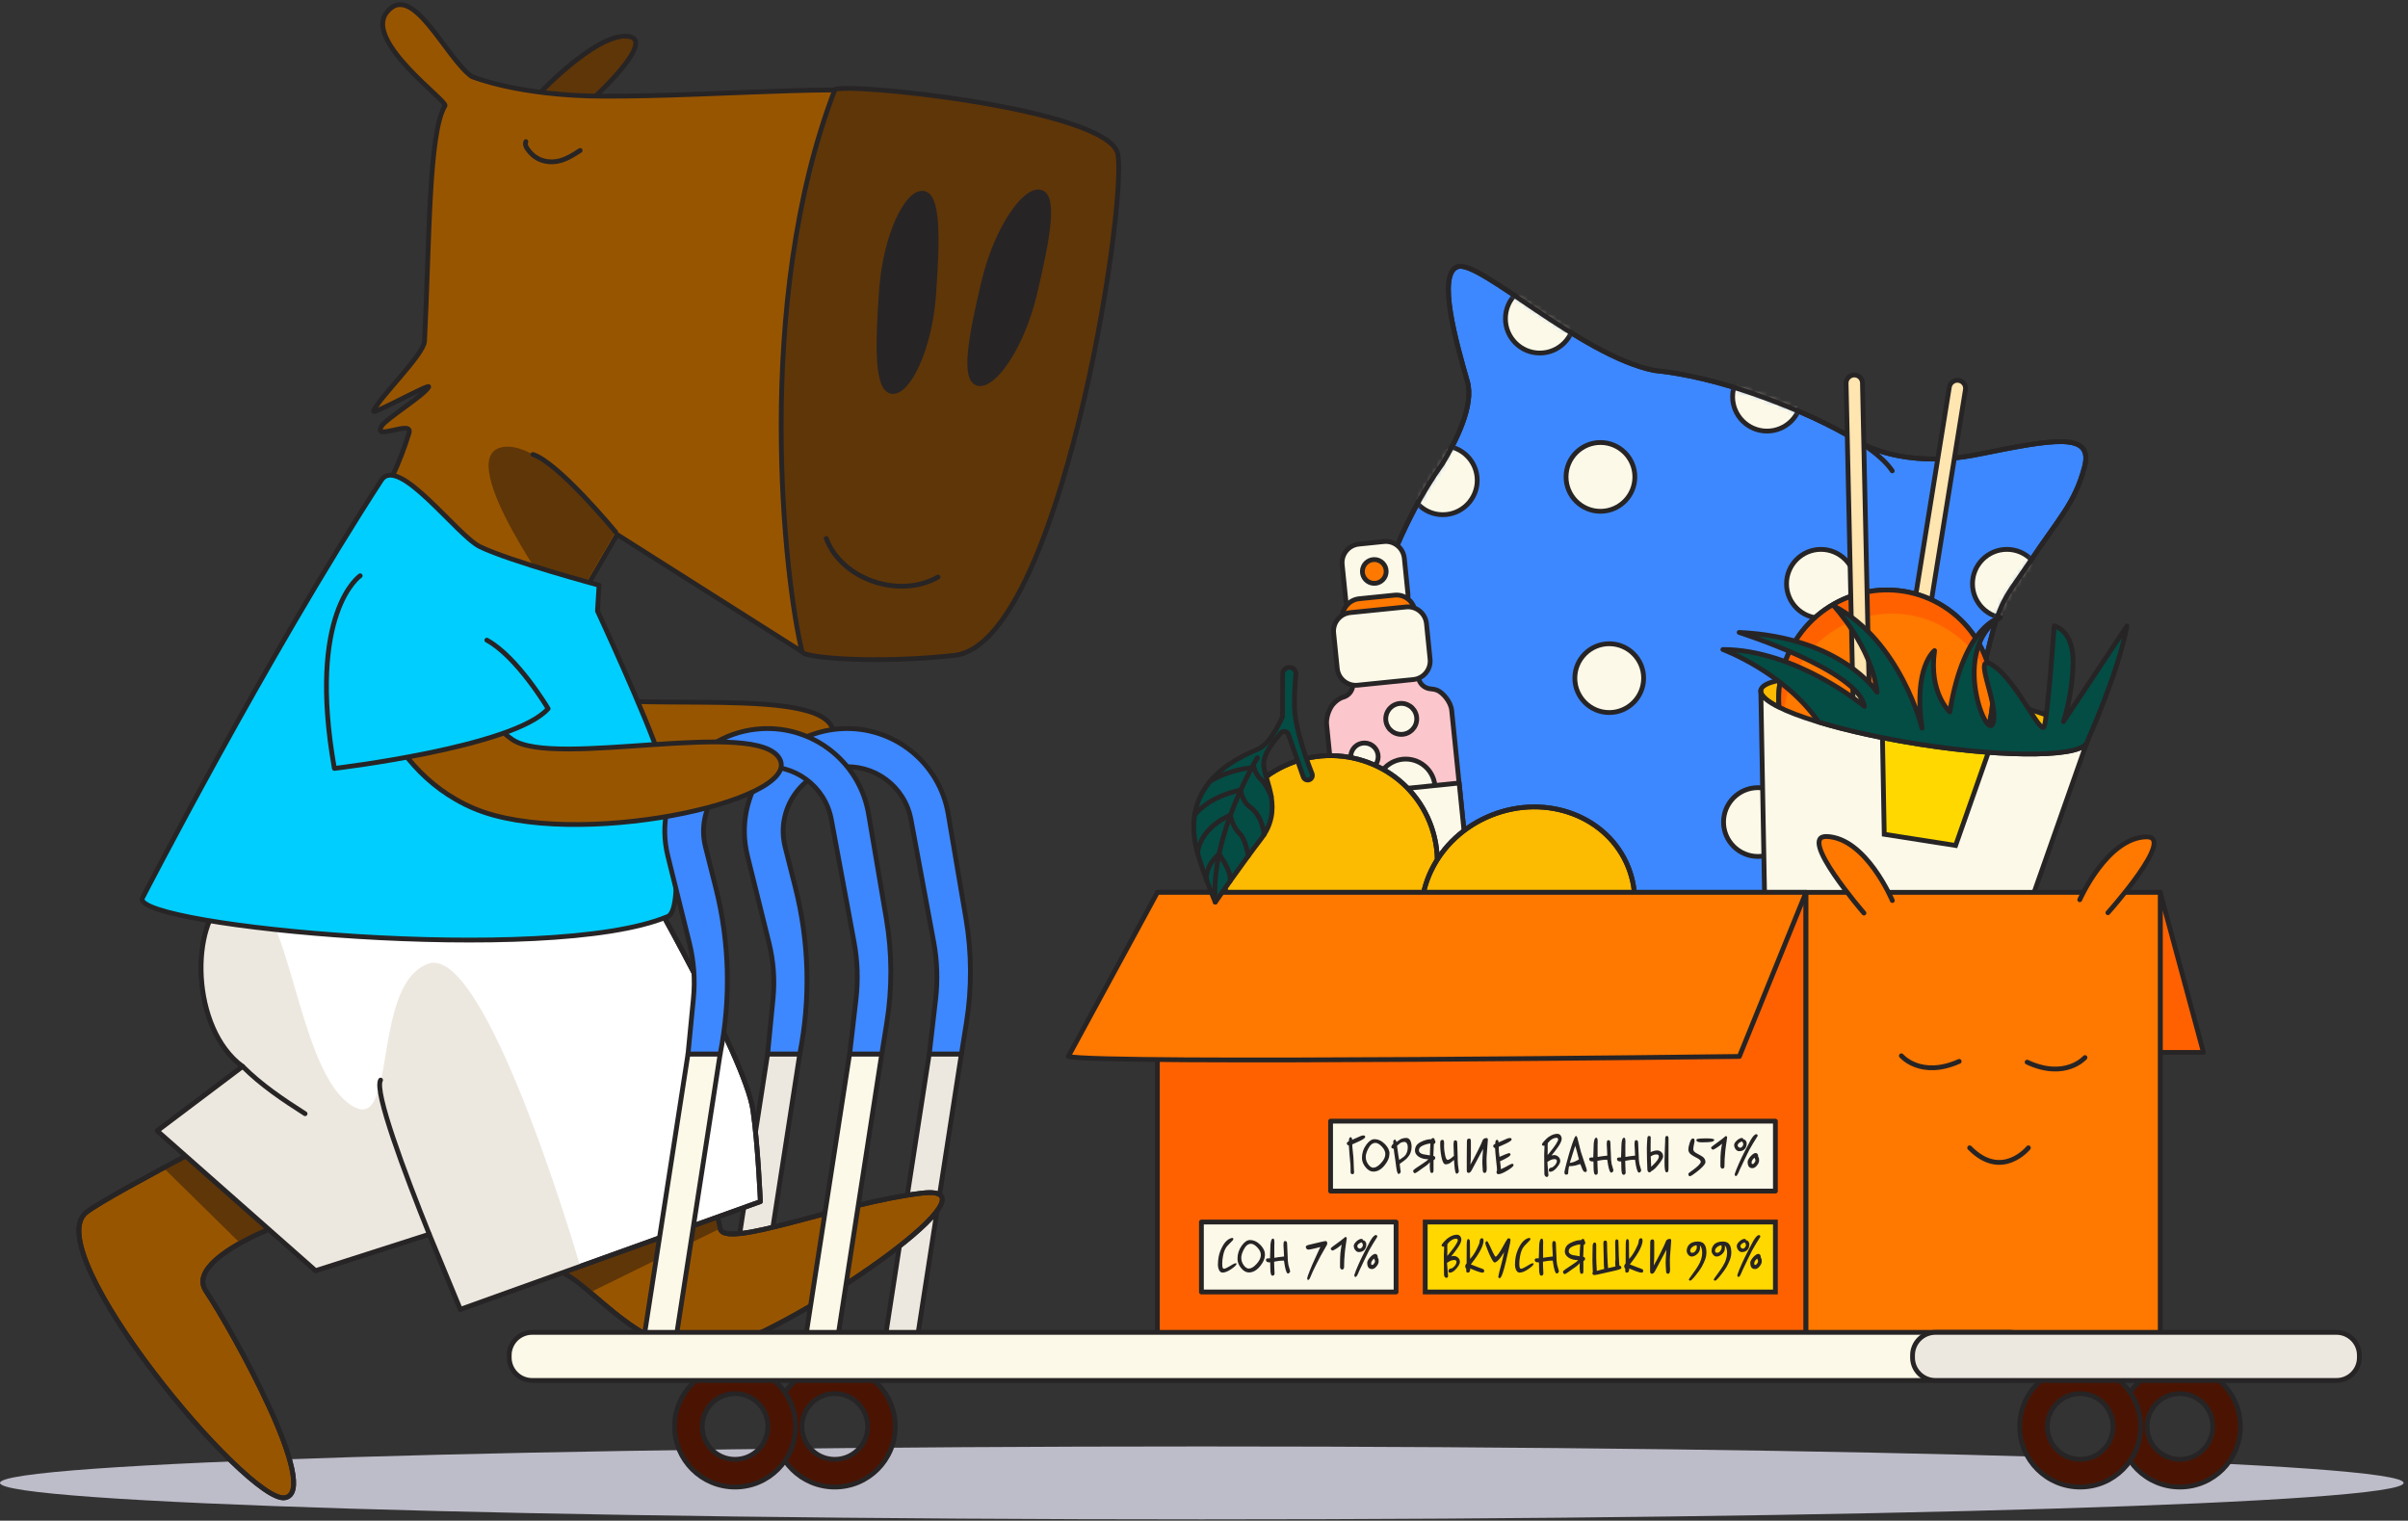 <?xml version="1.0" encoding="UTF-8"?> <svg xmlns="http://www.w3.org/2000/svg" width="502" height="317" viewBox="0 0 502 317" fill="none"><rect x="0" y="0" width="502" height="317" fill="#333333" stroke="none"/><g clip-path="url(#clip0_2002_261)"><path d="M250.54 316.723C388.909 316.723 501.08 313.321 501.08 309.123C501.08 304.926 388.909 301.523 250.54 301.523C112.171 301.523 0 304.926 0 309.123C0 313.321 112.171 316.723 250.54 316.723Z" fill="#BDBCC9"></path><path d="M80.33 121.073C80.33 121.073 83.28 146.583 105.19 157.023C127.1 167.463 177.94 160.733 173.4 151.483C168.86 142.233 123.13 149.943 113.96 143.053C104.79 136.173 96.29 123.733 96.29 123.733" fill="#985500"></path><path d="M80.33 121.073C80.33 121.073 83.28 146.583 105.19 157.023C127.1 167.463 177.94 160.733 173.4 151.483C168.86 142.233 123.13 149.943 113.96 143.053C104.79 136.173 96.29 123.733 96.29 123.733" stroke="#272425" stroke-miterlimit="10" stroke-linecap="round" stroke-linejoin="round"></path><path d="M156.22 287.433H149.52L160.03 219.703H166.73L156.22 287.433Z" fill="#EDE8DF" stroke="#272425" stroke-miterlimit="10"></path><path d="M189.92 287.433H183.22L193.72 219.703H200.42L189.92 287.433Z" fill="#EDE8DF" stroke="#272425" stroke-miterlimit="10"></path><path d="M160.03 219.703L161.16 208.133C161.54 204.263 161.25 200.353 160.32 196.583L155.82 178.403C152.6 165.373 162.03 152.633 175.43 151.903C186.28 151.313 195.85 158.963 197.67 169.673L201.37 191.463C202.59 198.633 202.62 205.953 201.48 213.133L200.43 219.713H193.73L195.05 208.323C195.51 204.323 195.38 200.283 194.64 196.323L189.91 170.823C188.62 163.863 182.15 159.103 175.12 159.933C167.07 160.883 161.69 168.703 163.68 176.563L165.83 185.073C168.7 196.413 169 208.243 166.73 219.713H160.03V219.703Z" fill="#3D88FF" stroke="#272425" stroke-miterlimit="10" stroke-linecap="round" stroke-linejoin="round"></path><path d="M454.45 284.764C447.49 284.764 441.84 290.404 441.84 297.374C441.84 304.334 447.48 309.984 454.45 309.984C461.42 309.984 467.06 304.344 467.06 297.374C467.06 290.414 461.41 284.764 454.45 284.764ZM454.45 304.214C450.67 304.214 447.6 301.154 447.6 297.364C447.6 293.584 450.66 290.514 454.45 290.514C458.23 290.514 461.3 293.574 461.3 297.364C461.3 301.154 458.23 304.214 454.45 304.214Z" fill="#4B1402" stroke="#272425" stroke-miterlimit="10" stroke-linecap="round" stroke-linejoin="round"></path><path d="M433.66 284.764C426.7 284.764 421.05 290.404 421.05 297.374C421.05 304.334 426.69 309.984 433.66 309.984C440.63 309.984 446.27 304.344 446.27 297.374C446.27 290.414 440.62 284.764 433.66 284.764ZM433.66 304.214C429.88 304.214 426.81 301.154 426.81 297.364C426.81 293.584 429.87 290.514 433.66 290.514C437.44 290.514 440.51 293.574 440.51 297.364C440.5 301.154 437.44 304.214 433.66 304.214Z" fill="#4B1402" stroke="#272425" stroke-miterlimit="10" stroke-linecap="round" stroke-linejoin="round"></path><path d="M174.03 284.764C167.07 284.764 161.42 290.404 161.42 297.374C161.42 304.334 167.06 309.984 174.03 309.984C181 309.984 186.64 304.344 186.64 297.374C186.64 290.414 180.99 284.764 174.03 284.764ZM174.03 304.214C170.25 304.214 167.18 301.154 167.18 297.364C167.18 293.584 170.24 290.514 174.03 290.514C177.82 290.514 180.88 293.574 180.88 297.364C180.88 301.154 177.81 304.214 174.03 304.214Z" fill="#4B1402" stroke="#272425" stroke-miterlimit="10" stroke-linecap="round" stroke-linejoin="round"></path><path d="M153.24 284.764C146.28 284.764 140.63 290.404 140.63 297.374C140.63 304.334 146.27 309.984 153.24 309.984C160.21 309.984 165.85 304.344 165.85 297.374C165.85 290.414 160.2 284.764 153.24 284.764ZM153.24 304.214C149.46 304.214 146.39 301.154 146.39 297.364C146.39 293.584 149.45 290.514 153.24 290.514C157.02 290.514 160.09 293.574 160.09 297.364C160.08 301.154 157.02 304.214 153.24 304.214Z" fill="#4B1402" stroke="#272425" stroke-miterlimit="10" stroke-linecap="round" stroke-linejoin="round"></path><path d="M77.9 250.273C71.59 249.613 37.28 260.663 42.91 269.093C48.54 277.523 67.05 310.913 59.39 312.213C51.73 313.513 7.61 260.663 18.04 252.693C23.62 248.433 58.67 230.653 58.67 230.653L77.9 250.273Z" fill="#985500" stroke="#272425" stroke-miterlimit="10" stroke-linecap="round" stroke-linejoin="round"></path><path d="M34.1 243.453L50.06 259.143L56.47 256.123L38.73 240.983L34.1 243.453Z" fill="#5F3608"></path><path d="M77.9 250.273C71.59 249.613 37.28 260.663 42.91 269.093C48.54 277.523 67.05 310.913 59.39 312.213C51.73 313.513 7.61 260.663 18.04 252.693C23.62 248.433 58.67 230.653 58.67 230.653L77.9 250.273Z" stroke="#272425" stroke-miterlimit="10" stroke-linecap="round" stroke-linejoin="round"></path><path d="M116.11 264.943C122.77 266.023 135.26 286.573 152.58 280.363C169.9 274.153 209.35 246.693 192.23 248.713C175.11 250.733 150.95 260.563 150.13 256.083C149.31 251.603 148.77 253.213 148.77 253.213L116.11 264.943Z" fill="#985500" stroke="#272425" stroke-miterlimit="10" stroke-linecap="round" stroke-linejoin="round"></path><path d="M148.76 253.223L116.11 264.953C117.97 265.253 120.28 267.073 123.02 269.403L150.12 256.093C149.3 251.603 148.76 253.223 148.76 253.223Z" fill="#5F3608"></path><path d="M116.11 264.943C122.77 266.023 135.26 286.573 152.58 280.363C169.9 274.153 209.35 246.693 192.23 248.713C175.11 250.733 150.95 260.563 150.13 256.083C149.31 251.603 148.77 253.213 148.77 253.213L116.11 264.943Z" stroke="#272425" stroke-miterlimit="10" stroke-linecap="round" stroke-linejoin="round"></path><path d="M156.96 231.403C155.34 220.273 133.11 181.623 133.11 181.623L45.52 170.873L47.33 187.073C39.61 192.303 39.69 214.393 50.59 222.313L32.78 235.733L65.79 264.873L89.49 257.283L95.97 272.943L158.52 250.483C158.52 250.473 158.01 238.573 156.96 231.403Z" fill="white" stroke="#272425" stroke-miterlimit="10" stroke-linecap="round" stroke-linejoin="round"></path><path d="M89.49 257.283L95.97 272.943L120.97 263.963C117.75 253.133 100.41 196.803 89.24 200.903C76.89 205.443 83.38 238.573 72.39 229.783C61.4 220.993 60.26 184.493 49.98 186.033C48.71 186.223 47.58 186.783 46.59 187.643C46.5 187.723 46.41 187.813 46.32 187.903C46.18 188.043 46.03 188.173 45.9 188.323C45.8 188.423 45.71 188.543 45.62 188.653C45.5 188.793 45.38 188.943 45.26 189.093C45.17 189.213 45.08 189.343 44.99 189.473C44.88 189.633 44.78 189.783 44.67 189.953C44.59 190.093 44.5 190.233 44.42 190.373C44.32 190.543 44.23 190.713 44.14 190.893C44.06 191.043 43.99 191.193 43.91 191.353C43.82 191.533 43.74 191.723 43.66 191.913C43.59 192.073 43.52 192.233 43.46 192.403C43.38 192.603 43.31 192.813 43.24 193.013C43.18 193.183 43.12 193.343 43.07 193.513C43 193.733 42.94 193.963 42.87 194.193C42.82 194.363 42.77 194.523 42.73 194.693C42.66 194.953 42.61 195.213 42.55 195.483C42.52 195.633 42.48 195.773 42.45 195.923C42.37 196.333 42.29 196.753 42.23 197.183C42.21 197.283 42.2 197.393 42.19 197.493C42.14 197.823 42.1 198.163 42.06 198.503C42.04 198.673 42.03 198.853 42.02 199.023C42 199.303 41.97 199.583 41.96 199.863C41.95 200.053 41.94 200.243 41.94 200.443C41.93 200.713 41.92 200.983 41.91 201.253C41.91 201.453 41.91 201.653 41.91 201.863C41.91 202.133 41.91 202.393 41.92 202.663C41.93 202.873 41.93 203.073 41.94 203.283C41.95 203.553 41.97 203.823 41.99 204.083C42 204.293 42.02 204.493 42.04 204.703C42.06 204.973 42.09 205.243 42.12 205.523C42.14 205.723 42.17 205.933 42.19 206.133C42.23 206.413 42.27 206.693 42.32 206.973C42.35 207.163 42.38 207.363 42.41 207.553C42.46 207.853 42.52 208.153 42.59 208.453C42.63 208.623 42.66 208.803 42.7 208.973C42.78 209.333 42.87 209.703 42.97 210.063C43 210.163 43.02 210.273 43.05 210.373C43.18 210.833 43.31 211.293 43.46 211.743C43.5 211.863 43.54 211.983 43.58 212.093C43.69 212.423 43.81 212.753 43.93 213.083C43.99 213.243 44.06 213.403 44.13 213.563C44.24 213.843 44.35 214.113 44.47 214.383C44.55 214.553 44.63 214.723 44.71 214.903C44.83 215.153 44.95 215.403 45.08 215.653C45.17 215.823 45.26 215.993 45.36 216.173C45.49 216.413 45.62 216.643 45.76 216.873C45.86 217.043 45.96 217.213 46.07 217.373C46.21 217.603 46.36 217.823 46.51 218.033C46.62 218.193 46.73 218.353 46.84 218.503C47 218.723 47.16 218.933 47.33 219.133C47.45 219.283 47.56 219.423 47.68 219.573C47.86 219.783 48.04 219.983 48.23 220.183C48.35 220.313 48.46 220.443 48.59 220.563C48.8 220.783 49.02 220.983 49.25 221.183C49.36 221.283 49.46 221.383 49.57 221.473C49.91 221.763 50.25 222.043 50.61 222.303L33.25 235.383L32.8 235.723L53.75 254.213L65.81 264.853L89.49 257.283Z" fill="#EDE8DF"></path><path d="M89.49 257.283C84.26 244.253 77.98 227.473 79.34 225.153" stroke="#272425" stroke-miterlimit="10" stroke-linecap="round" stroke-linejoin="round"></path><path d="M156.96 231.403C155.34 220.273 133.11 181.623 133.11 181.623L45.52 170.873L47.33 187.073C39.61 192.303 39.69 214.393 50.59 222.313L32.78 235.733L65.79 264.873L89.49 257.283L95.97 272.943L158.52 250.483C158.52 250.473 158.01 238.573 156.96 231.403Z" stroke="#272425" stroke-miterlimit="10" stroke-linecap="round" stroke-linejoin="round"></path><path d="M63.6 232.163C58.99 229.223 54.42 226.153 50.59 222.313" stroke="#272425" stroke-miterlimit="10" stroke-linecap="round" stroke-linejoin="round"></path><path d="M123.22 20.933C123.22 20.933 137.55 7.953 130.67 7.543C123.79 7.143 111.62 20.343 111.62 20.343L123.22 20.933Z" fill="#5F3608" stroke="#272425" stroke-miterlimit="10" stroke-linecap="round" stroke-linejoin="round"></path><path d="M167.21 135.863L128.66 111.433L118.53 128.843L78.54 104.183C79.97 104.103 83.68 95.613 85.27 90.263C86.14 87.353 77.49 92.123 79.59 88.763C80.53 87.253 88.63 82.283 89.37 80.643C89.74 79.823 77.57 86.563 77.87 85.713C78.81 83.103 88.35 73.963 88.5 71.133C89.57 49.813 89.34 27.653 92.77 22.023C93.36 21.063 75.92 8.673 80.57 2.633C85.87 -4.257 92.93 12.083 98.33 15.943C98.33 15.943 107.92 19.963 125.63 20.053C150.06 20.163 185.07 16.733 187.7 20.603C193.7 29.463 182.4 138.043 167.21 135.863Z" fill="#985500" stroke="#272425" stroke-miterlimit="10" stroke-linecap="round" stroke-linejoin="round"></path><path d="M104.21 93.333C111.5 91.093 124.24 105.843 128.34 110.893L118.3 128.153L116.78 127.213L116.42 125.663C116.41 125.673 94.86 96.203 104.21 93.333Z" fill="#5F3608"></path><path d="M124.89 121.993L124.56 127.363C124.56 127.363 134.92 149.713 137.59 158.083C139.7 164.663 143.07 189.433 139.21 191.053C114.44 201.423 28.12 193.033 29.64 187.293C29.64 187.293 55.35 137.323 79.49 100.113C83.01 94.694 95.29 111.653 100.06 113.963C106.41 117.033 124.89 121.993 124.89 121.993Z" fill="#00CEFF" stroke="#272425" stroke-miterlimit="10" stroke-linecap="round" stroke-linejoin="round"></path><path d="M174.02 18.753C174.71 16.963 231.41 22.573 233.05 32.193C234.99 43.533 220.83 134.153 199 136.613C183.3 138.383 167.54 137.213 167.21 135.863C163.58 121.313 156.95 63.253 174.02 18.753Z" fill="#5F3608" stroke="#272425" stroke-miterlimit="10" stroke-linecap="round" stroke-linejoin="round"></path><path d="M120.95 31.363C119.61 32.233 118.21 33.123 116.7 33.513C115.23 33.893 113.77 33.753 112.63 33.283C111.49 32.813 110.63 32.013 109.99 31.103C109.67 30.653 109.4 30.123 109.63 29.523" stroke="#272425" stroke-miterlimit="10" stroke-linecap="round" stroke-linejoin="round"></path><path d="M195.54 120.293C187.44 124.913 175.41 120.763 172.25 112.243" stroke="#272425" stroke-miterlimit="10" stroke-linecap="round" stroke-linejoin="round"></path><path d="M205.07 58.833C202.42 70.043 200.69 79.223 203.94 79.933C207.18 80.633 213.07 72.363 215.72 61.143C218.37 49.923 220.1 40.753 216.85 40.043C213.61 39.343 207.73 47.623 205.07 58.833Z" fill="#272425" stroke="#272425" stroke-miterlimit="10" stroke-linecap="round" stroke-linejoin="round"></path><path d="M194.65 61.293C195.46 49.823 195.68 40.493 192.36 40.283C189.04 40.063 184.57 49.123 183.76 60.593C182.95 72.063 182.73 81.393 186.05 81.603C189.37 81.813 193.84 72.763 194.65 61.293Z" fill="#272425" stroke="#272425" stroke-miterlimit="10" stroke-linecap="round" stroke-linejoin="round"></path><path d="M128.34 110.893C128.34 110.893 116.37 96.383 111.1 94.743" stroke="#272425" stroke-miterlimit="10" stroke-linecap="round" stroke-linejoin="round"></path><path d="M398.01 216.373C400.61 206.833 394.76 201.593 402.03 181.573C402.03 181.573 402.03 181.573 402.03 181.563C404.95 176.023 407.41 169.403 409.3 161.543C410.62 156.043 411.57 150.873 412.14 146.003C412.15 145.973 412.15 145.953 412.16 145.933C416.67 124.233 417.08 126.253 423.19 117.083C429.3 107.913 432.54 104.913 434.54 97.413C436.54 89.913 428.05 91.563 412.35 94.723C396.65 97.883 387.73 92.233 387.73 92.233C387.72 92.233 387.71 92.223 387.7 92.223C381.75 88.583 374.68 85.323 366.37 82.373C358.4 79.543 351.24 77.883 344.78 77.213C329.56 74.113 308.47 54.213 303.95 55.583C299.43 56.953 303.69 71.773 305.91 79.513C307.33 84.433 303.61 91.873 300.72 96.633C299.66 98.103 298.64 99.633 297.67 101.223C293.65 107.793 290.37 115.293 287.5 123.173C284.21 132.243 282.53 140.263 282.15 147.373C282.15 147.373 280.15 158.773 267.57 170.563C254.98 182.353 262.21 185.813 274.09 184.083C284.67 182.553 292.89 183.553 301.05 187.693C309.84 194.193 320.4 198.313 329.86 201.213C339.5 204.173 349.19 206.233 358.39 206.493C359.29 206.523 360.19 206.523 361.09 206.513C365.72 206.723 375.4 207.923 382.78 213.983C392.8 222.243 395.41 225.913 398.01 216.373Z" fill="#3D88FF" stroke="#272425" stroke-miterlimit="10" stroke-linecap="round" stroke-linejoin="round"></path><mask id="mask0_2002_261" style="mask-type:luminance" maskUnits="userSpaceOnUse" x="260" y="55" width="175" height="168"><path d="M398.01 216.373C400.61 206.833 394.76 201.593 402.03 181.573C402.03 181.573 402.03 181.573 402.03 181.563C404.95 176.023 407.41 169.403 409.3 161.543C410.62 156.043 411.57 150.873 412.14 146.003C412.15 145.973 412.15 145.953 412.16 145.933C416.67 124.233 417.08 126.253 423.19 117.083C429.3 107.913 432.54 104.913 434.54 97.413C436.54 89.913 428.05 91.563 412.35 94.723C396.65 97.883 387.73 92.233 387.73 92.233C387.72 92.233 387.71 92.223 387.7 92.223C381.75 88.583 374.68 85.323 366.37 82.373C358.4 79.543 351.24 77.883 344.78 77.213C329.56 74.113 308.47 54.213 303.95 55.583C299.43 56.953 303.69 71.773 305.91 79.513C307.33 84.433 303.61 91.873 300.72 96.633C299.66 98.103 298.64 99.633 297.67 101.223C293.65 107.793 290.37 115.293 287.5 123.173C284.21 132.243 282.53 140.263 282.15 147.373C282.15 147.373 280.15 158.773 267.57 170.563C254.98 182.353 262.21 185.813 274.09 184.083C284.67 182.553 292.89 183.553 301.05 187.693C309.84 194.193 320.4 198.313 329.86 201.213C339.5 204.173 349.19 206.233 358.39 206.493C359.29 206.523 360.19 206.523 361.09 206.513C365.72 206.723 375.4 207.923 382.78 213.983C392.8 222.243 395.41 225.913 398.01 216.373Z" fill="white"></path></mask><g mask="url(#mask0_2002_261)"><path d="M333.65 106.583C337.61 106.583 340.82 103.373 340.82 99.413C340.82 95.453 337.61 92.243 333.65 92.243C329.69 92.243 326.48 95.453 326.48 99.413C326.48 103.373 329.69 106.583 333.65 106.583Z" fill="#FCF9E8" stroke="#272425" stroke-miterlimit="10"></path></g><mask id="mask1_2002_261" style="mask-type:luminance" maskUnits="userSpaceOnUse" x="260" y="55" width="175" height="168"><path d="M398.01 216.373C400.61 206.833 394.76 201.593 402.03 181.573C402.03 181.573 402.03 181.573 402.03 181.563C404.95 176.023 407.41 169.403 409.3 161.543C410.62 156.043 411.57 150.873 412.14 146.003C412.15 145.973 412.15 145.953 412.16 145.933C416.67 124.233 417.08 126.253 423.19 117.083C429.3 107.913 432.54 104.913 434.54 97.413C436.54 89.913 428.05 91.563 412.35 94.723C396.65 97.883 387.73 92.233 387.73 92.233C387.72 92.233 387.71 92.223 387.7 92.223C381.75 88.583 374.68 85.323 366.37 82.373C358.4 79.543 351.24 77.883 344.78 77.213C329.56 74.113 308.47 54.213 303.95 55.583C299.43 56.953 303.69 71.773 305.91 79.513C307.33 84.433 303.61 91.873 300.72 96.633C299.66 98.103 298.64 99.633 297.67 101.223C293.65 107.793 290.37 115.293 287.5 123.173C284.21 132.243 282.53 140.263 282.15 147.373C282.15 147.373 280.15 158.773 267.57 170.563C254.98 182.353 262.21 185.813 274.09 184.083C284.67 182.553 292.89 183.553 301.05 187.693C309.84 194.193 320.4 198.313 329.86 201.213C339.5 204.173 349.19 206.233 358.39 206.493C359.29 206.523 360.19 206.523 361.09 206.513C365.72 206.723 375.4 207.923 382.78 213.983C392.8 222.243 395.41 225.913 398.01 216.373Z" fill="white"></path></mask><g mask="url(#mask1_2002_261)"><path d="M418.38 128.863C422.34 128.863 425.55 125.653 425.55 121.693C425.55 117.734 422.34 114.523 418.38 114.523C414.42 114.523 411.21 117.734 411.21 121.693C411.21 125.653 414.42 128.863 418.38 128.863Z" fill="#FCF9E8" stroke="#272425" stroke-miterlimit="10"></path></g><mask id="mask2_2002_261" style="mask-type:luminance" maskUnits="userSpaceOnUse" x="260" y="55" width="175" height="168"><path d="M398.01 216.373C400.61 206.833 394.76 201.593 402.03 181.573C402.03 181.573 402.03 181.573 402.03 181.563C404.95 176.023 407.41 169.403 409.3 161.543C410.62 156.043 411.57 150.873 412.14 146.003C412.15 145.973 412.15 145.953 412.16 145.933C416.67 124.233 417.08 126.253 423.19 117.083C429.3 107.913 432.54 104.913 434.54 97.413C436.54 89.913 428.05 91.563 412.35 94.723C396.65 97.883 387.73 92.233 387.73 92.233C387.72 92.233 387.71 92.223 387.7 92.223C381.75 88.583 374.68 85.323 366.37 82.373C358.4 79.543 351.24 77.883 344.78 77.213C329.56 74.113 308.47 54.213 303.95 55.583C299.43 56.953 303.69 71.773 305.91 79.513C307.33 84.433 303.61 91.873 300.72 96.633C299.66 98.103 298.64 99.633 297.67 101.223C293.65 107.793 290.37 115.293 287.5 123.173C284.21 132.243 282.53 140.263 282.15 147.373C282.15 147.373 280.15 158.773 267.57 170.563C254.98 182.353 262.21 185.813 274.09 184.083C284.67 182.553 292.89 183.553 301.05 187.693C309.84 194.193 320.4 198.313 329.86 201.213C339.5 204.173 349.19 206.233 358.39 206.493C359.29 206.523 360.19 206.523 361.09 206.513C365.72 206.723 375.4 207.923 382.78 213.983C392.8 222.243 395.41 225.913 398.01 216.373Z" fill="white"></path></mask><g mask="url(#mask2_2002_261)"><path d="M321.01 73.593C324.97 73.593 328.18 70.383 328.18 66.423C328.18 62.463 324.97 59.253 321.01 59.253C317.05 59.253 313.84 62.463 313.84 66.423C313.84 70.383 317.05 73.593 321.01 73.593Z" fill="#FCF9E8" stroke="#272425" stroke-miterlimit="10"></path></g><mask id="mask3_2002_261" style="mask-type:luminance" maskUnits="userSpaceOnUse" x="260" y="55" width="175" height="168"><path d="M398.01 216.373C400.61 206.833 394.76 201.593 402.03 181.573C402.03 181.573 402.03 181.573 402.03 181.563C404.95 176.023 407.41 169.403 409.3 161.543C410.62 156.043 411.57 150.873 412.14 146.003C412.15 145.973 412.15 145.953 412.16 145.933C416.67 124.233 417.08 126.253 423.19 117.083C429.3 107.913 432.54 104.913 434.54 97.413C436.54 89.913 428.05 91.563 412.35 94.723C396.65 97.883 387.73 92.233 387.73 92.233C387.72 92.233 387.71 92.223 387.7 92.223C381.75 88.583 374.68 85.323 366.37 82.373C358.4 79.543 351.24 77.883 344.78 77.213C329.56 74.113 308.47 54.213 303.95 55.583C299.43 56.953 303.69 71.773 305.91 79.513C307.33 84.433 303.61 91.873 300.72 96.633C299.66 98.103 298.64 99.633 297.67 101.223C293.65 107.793 290.37 115.293 287.5 123.173C284.21 132.243 282.53 140.263 282.15 147.373C282.15 147.373 280.15 158.773 267.57 170.563C254.98 182.353 262.21 185.813 274.09 184.083C284.67 182.553 292.89 183.553 301.05 187.693C309.84 194.193 320.4 198.313 329.86 201.213C339.5 204.173 349.19 206.233 358.39 206.493C359.29 206.523 360.19 206.523 361.09 206.513C365.72 206.723 375.4 207.923 382.78 213.983C392.8 222.243 395.41 225.913 398.01 216.373Z" fill="white"></path></mask><g mask="url(#mask3_2002_261)"><path d="M379.61 128.863C383.57 128.863 386.78 125.653 386.78 121.693C386.78 117.734 383.57 114.523 379.61 114.523C375.65 114.523 372.44 117.734 372.44 121.693C372.44 125.653 375.65 128.863 379.61 128.863Z" fill="#FCF9E8" stroke="#272425" stroke-miterlimit="10"></path></g><mask id="mask4_2002_261" style="mask-type:luminance" maskUnits="userSpaceOnUse" x="260" y="55" width="175" height="168"><path d="M398.01 216.373C400.61 206.833 394.76 201.593 402.03 181.573C402.03 181.573 402.03 181.573 402.03 181.563C404.95 176.023 407.41 169.403 409.3 161.543C410.62 156.043 411.57 150.873 412.14 146.003C412.15 145.973 412.15 145.953 412.16 145.933C416.67 124.233 417.08 126.253 423.19 117.083C429.3 107.913 432.54 104.913 434.54 97.413C436.54 89.913 428.05 91.563 412.35 94.723C396.65 97.883 387.73 92.233 387.73 92.233C387.72 92.233 387.71 92.223 387.7 92.223C381.75 88.583 374.68 85.323 366.37 82.373C358.4 79.543 351.24 77.883 344.78 77.213C329.56 74.113 308.47 54.213 303.95 55.583C299.43 56.953 303.69 71.773 305.91 79.513C307.33 84.433 303.61 91.873 300.72 96.633C299.66 98.103 298.64 99.633 297.67 101.223C293.65 107.793 290.37 115.293 287.5 123.173C284.21 132.243 282.53 140.263 282.15 147.373C282.15 147.373 280.15 158.773 267.57 170.563C254.98 182.353 262.21 185.813 274.09 184.083C284.67 182.553 292.89 183.553 301.05 187.693C309.84 194.193 320.4 198.313 329.86 201.213C339.5 204.173 349.19 206.233 358.39 206.493C359.29 206.523 360.19 206.523 361.09 206.513C365.72 206.723 375.4 207.923 382.78 213.983C392.8 222.243 395.41 225.913 398.01 216.373Z" fill="white"></path></mask><g mask="url(#mask4_2002_261)"><path d="M368.37 89.863C372.33 89.863 375.54 86.653 375.54 82.693C375.54 78.734 372.33 75.523 368.37 75.523C364.41 75.523 361.2 78.734 361.2 82.693C361.2 86.653 364.41 89.863 368.37 89.863Z" fill="#FCF9E8" stroke="#272425" stroke-miterlimit="10"></path></g><mask id="mask5_2002_261" style="mask-type:luminance" maskUnits="userSpaceOnUse" x="260" y="55" width="175" height="168"><path d="M398.01 216.373C400.61 206.833 394.76 201.593 402.03 181.573C402.03 181.573 402.03 181.573 402.03 181.563C404.95 176.023 407.41 169.403 409.3 161.543C410.62 156.043 411.57 150.873 412.14 146.003C412.15 145.973 412.15 145.953 412.16 145.933C416.67 124.233 417.08 126.253 423.19 117.083C429.3 107.913 432.54 104.913 434.54 97.413C436.54 89.913 428.05 91.563 412.35 94.723C396.65 97.883 387.73 92.233 387.73 92.233C387.72 92.233 387.71 92.223 387.7 92.223C381.75 88.583 374.68 85.323 366.37 82.373C358.4 79.543 351.24 77.883 344.78 77.213C329.56 74.113 308.47 54.213 303.95 55.583C299.43 56.953 303.69 71.773 305.91 79.513C307.33 84.433 303.61 91.873 300.72 96.633C299.66 98.103 298.64 99.633 297.67 101.223C293.65 107.793 290.37 115.293 287.5 123.173C284.21 132.243 282.53 140.263 282.15 147.373C282.15 147.373 280.15 158.773 267.57 170.563C254.98 182.353 262.21 185.813 274.09 184.083C284.67 182.553 292.89 183.553 301.05 187.693C309.84 194.193 320.4 198.313 329.86 201.213C339.5 204.173 349.19 206.233 358.39 206.493C359.29 206.523 360.19 206.523 361.09 206.513C365.72 206.723 375.4 207.923 382.78 213.983C392.8 222.243 395.41 225.913 398.01 216.373Z" fill="white"></path></mask><g mask="url(#mask5_2002_261)"><path d="M335.48 148.533C339.44 148.533 342.65 145.323 342.65 141.363C342.65 137.403 339.44 134.193 335.48 134.193C331.52 134.193 328.31 137.403 328.31 141.363C328.31 145.323 331.52 148.533 335.48 148.533Z" fill="#FCF9E8" stroke="#272425" stroke-miterlimit="10"></path></g><mask id="mask6_2002_261" style="mask-type:luminance" maskUnits="userSpaceOnUse" x="260" y="55" width="175" height="168"><path d="M398.01 216.373C400.61 206.833 394.76 201.593 402.03 181.573C402.03 181.573 402.03 181.573 402.03 181.563C404.95 176.023 407.41 169.403 409.3 161.543C410.62 156.043 411.57 150.873 412.14 146.003C412.15 145.973 412.15 145.953 412.16 145.933C416.67 124.233 417.08 126.253 423.19 117.083C429.3 107.913 432.54 104.913 434.54 97.413C436.54 89.913 428.05 91.563 412.35 94.723C396.65 97.883 387.73 92.233 387.73 92.233C387.72 92.233 387.71 92.223 387.7 92.223C381.75 88.583 374.68 85.323 366.37 82.373C358.4 79.543 351.24 77.883 344.78 77.213C329.56 74.113 308.47 54.213 303.95 55.583C299.43 56.953 303.69 71.773 305.91 79.513C307.33 84.433 303.61 91.873 300.72 96.633C299.66 98.103 298.64 99.633 297.67 101.223C293.65 107.793 290.37 115.293 287.5 123.173C284.21 132.243 282.53 140.263 282.15 147.373C282.15 147.373 280.15 158.773 267.57 170.563C254.98 182.353 262.21 185.813 274.09 184.083C284.67 182.553 292.89 183.553 301.05 187.693C309.84 194.193 320.4 198.313 329.86 201.213C339.5 204.173 349.19 206.233 358.39 206.493C359.29 206.523 360.19 206.523 361.09 206.513C365.72 206.723 375.4 207.923 382.78 213.983C392.8 222.243 395.41 225.913 398.01 216.373Z" fill="white"></path></mask><g mask="url(#mask6_2002_261)"><path d="M300.79 107.293C304.75 107.293 307.96 104.083 307.96 100.123C307.96 96.163 304.75 92.953 300.79 92.953C296.83 92.953 293.62 96.163 293.62 100.123C293.62 104.083 296.83 107.293 300.79 107.293Z" fill="#FCF9E8" stroke="#272425" stroke-miterlimit="10"></path></g><mask id="mask7_2002_261" style="mask-type:luminance" maskUnits="userSpaceOnUse" x="260" y="55" width="175" height="168"><path d="M398.01 216.373C400.61 206.833 394.76 201.593 402.03 181.573C402.03 181.573 402.03 181.573 402.03 181.563C404.95 176.023 407.41 169.403 409.3 161.543C410.62 156.043 411.57 150.873 412.14 146.003C412.15 145.973 412.15 145.953 412.16 145.933C416.67 124.233 417.08 126.253 423.19 117.083C429.3 107.913 432.54 104.913 434.54 97.413C436.54 89.913 428.05 91.563 412.35 94.723C396.65 97.883 387.73 92.233 387.73 92.233C387.72 92.233 387.71 92.223 387.7 92.223C381.75 88.583 374.68 85.323 366.37 82.373C358.4 79.543 351.24 77.883 344.78 77.213C329.56 74.113 308.47 54.213 303.95 55.583C299.43 56.953 303.69 71.773 305.91 79.513C307.33 84.433 303.61 91.873 300.72 96.633C299.66 98.103 298.64 99.633 297.67 101.223C293.65 107.793 290.37 115.293 287.5 123.173C284.21 132.243 282.53 140.263 282.15 147.373C282.15 147.373 280.15 158.773 267.57 170.563C254.98 182.353 262.21 185.813 274.09 184.083C284.67 182.553 292.89 183.553 301.05 187.693C309.84 194.193 320.4 198.313 329.86 201.213C339.5 204.173 349.19 206.233 358.39 206.493C359.29 206.523 360.19 206.523 361.09 206.513C365.72 206.723 375.4 207.923 382.78 213.983C392.8 222.243 395.41 225.913 398.01 216.373Z" fill="white"></path></mask><g mask="url(#mask7_2002_261)"><path d="M366.48 178.533C370.44 178.533 373.65 175.323 373.65 171.363C373.65 167.403 370.44 164.193 366.48 164.193C362.52 164.193 359.31 167.403 359.31 171.363C359.31 175.323 362.52 178.533 366.48 178.533Z" fill="#FCF9E8" stroke="#272425" stroke-miterlimit="10"></path></g><path d="M398.01 216.373C400.61 206.833 394.76 201.593 402.03 181.573C402.03 181.573 402.03 181.573 402.03 181.563C404.95 176.023 407.41 169.403 409.3 161.543C410.62 156.043 411.57 150.873 412.14 146.003C412.15 145.973 412.15 145.953 412.16 145.933C416.67 124.233 417.08 126.253 423.19 117.083C429.3 107.913 432.54 104.913 434.54 97.413C436.54 89.913 428.05 91.563 412.35 94.723C396.65 97.883 387.73 92.233 387.73 92.233C387.72 92.233 387.71 92.223 387.7 92.223C381.75 88.583 374.68 85.323 366.37 82.373C358.4 79.543 351.24 77.883 344.78 77.213C329.56 74.113 308.47 54.213 303.95 55.583C299.43 56.953 303.69 71.773 305.91 79.513C307.33 84.433 303.61 91.873 300.72 96.633C299.66 98.103 298.64 99.633 297.67 101.223C293.65 107.793 290.37 115.293 287.5 123.173C284.21 132.243 282.53 140.263 282.15 147.373C282.15 147.373 280.15 158.773 267.57 170.563C254.98 182.353 262.21 185.813 274.09 184.083C284.67 182.553 292.89 183.553 301.05 187.693C309.84 194.193 320.4 198.313 329.86 201.213C339.5 204.173 349.19 206.233 358.39 206.493C359.29 206.523 360.19 206.523 361.09 206.513C365.72 206.723 375.4 207.923 382.78 213.983C392.8 222.243 395.41 225.913 398.01 216.373Z" stroke="#272425" stroke-miterlimit="10"></path><path d="M387.71 92.233C387.71 92.233 392.27 94.873 394.48 98.153Z" fill="#3D88FF"></path><path d="M387.71 92.233C387.71 92.233 392.27 94.873 394.48 98.153" stroke="#272425" stroke-miterlimit="10" stroke-linecap="round" stroke-linejoin="round"></path><path d="M295.67 140.993L295.68 141.103C295.82 142.463 296.91 143.493 298.23 143.593C298.72 143.633 299.2 143.713 299.65 143.903C300.72 144.353 302.45 146.203 302.64 148.113L307.32 194.063C307.54 196.183 305.99 198.073 303.88 198.283L285.44 200.163C283.32 200.383 281.43 198.833 281.22 196.723L276.57 151.083C276.4 149.413 277.21 147.593 277.91 146.793C278.45 146.173 279.22 145.553 279.98 145.353C281.28 145.013 282.17 143.763 282.03 142.383L295.67 140.993Z" fill="#FBC7CC" stroke="#272425" stroke-miterlimit="10" stroke-linecap="round" stroke-linejoin="round"></path><path d="M284.82 128.553L290.04 128.023C292.17 127.803 293.73 125.903 293.51 123.763L292.76 116.363C292.54 114.233 290.64 112.673 288.5 112.893L283.28 113.423C281.15 113.643 279.59 115.543 279.81 117.683L280.56 125.083C280.78 127.213 282.69 128.773 284.82 128.553Z" fill="#FCF9E8" stroke="#272425" stroke-miterlimit="10" stroke-linecap="round" stroke-linejoin="round"></path><path d="M284.88 139.943L292.28 139.193C294.41 138.973 295.97 137.073 295.75 134.933L295 127.533C294.78 125.403 292.88 123.843 290.74 124.063L283.34 124.813C281.21 125.033 279.65 126.933 279.87 129.073L280.62 136.473C280.84 138.603 282.75 140.163 284.88 139.943Z" fill="#FF7800" stroke="#272425" stroke-miterlimit="10" stroke-linecap="round" stroke-linejoin="round"></path><path d="M305.45 192.693C305.65 194.663 304.21 196.433 302.24 196.633L286.71 198.213C284.74 198.413 282.97 196.973 282.77 195.003C282.73 194.583 283.03 194.213 283.45 194.163L304.61 192.013C305.03 191.963 305.4 192.273 305.45 192.693Z" fill="#F9EAEA" stroke="#272425" stroke-miterlimit="10" stroke-linecap="round" stroke-linejoin="round"></path><path d="M286.5 121.603C287.87 121.603 288.98 120.492 288.98 119.123C288.98 117.753 287.87 116.643 286.5 116.643C285.13 116.643 284.02 117.753 284.02 119.123C284.02 120.492 285.13 121.603 286.5 121.603Z" fill="#FF7800" stroke="#272425" stroke-miterlimit="10" stroke-linecap="round" stroke-linejoin="round"></path><path d="M283.04 142.833L294.66 141.653C296.79 141.433 298.35 139.533 298.13 137.393L297.38 129.993C297.16 127.863 295.26 126.303 293.12 126.523L281.5 127.703C279.37 127.923 277.81 129.823 278.03 131.963L278.78 139.363C279 141.503 280.91 143.053 283.04 142.833Z" fill="#FCF9E8" stroke="#272425" stroke-miterlimit="10" stroke-linecap="round" stroke-linejoin="round"></path><path d="M292.12 153.083C293.904 153.083 295.35 151.637 295.35 149.853C295.35 148.069 293.904 146.623 292.12 146.623C290.336 146.623 288.89 148.069 288.89 149.853C288.89 151.637 290.336 153.083 292.12 153.083Z" fill="#FCF9E8" stroke="#272425" stroke-miterlimit="10" stroke-linecap="round" stroke-linejoin="round"></path><path d="M284.45 160.603C286.03 160.603 287.31 159.322 287.31 157.743C287.31 156.163 286.03 154.883 284.45 154.883C282.871 154.883 281.59 156.163 281.59 157.743C281.59 159.322 282.871 160.603 284.45 160.603Z" fill="#FCF9E8" stroke="#272425" stroke-miterlimit="10" stroke-linecap="round" stroke-linejoin="round"></path><path d="M293.05 170.472C296.43 170.472 299.17 167.732 299.17 164.352C299.17 160.972 296.43 158.232 293.05 158.232C289.67 158.232 286.93 160.972 286.93 164.352C286.93 167.732 289.67 170.472 293.05 170.472Z" fill="#FCF9E8" stroke="#272425" stroke-miterlimit="10" stroke-linecap="round" stroke-linejoin="round"></path><path d="M304.194 163.227L278.087 165.885L280.62 190.757L306.726 188.099L304.194 163.227Z" fill="#FCF9E8" stroke="#272425" stroke-miterlimit="10" stroke-linecap="round" stroke-linejoin="round"></path><path d="M435.131 154.527C435.644 151.242 420.825 146.2 402.033 143.265C383.24 140.33 367.59 140.614 367.077 143.899C366.564 147.184 381.383 152.226 400.175 155.161C418.968 158.096 434.618 157.812 435.131 154.527Z" fill="#FCBA00" stroke="#272425" stroke-miterlimit="10"></path><path d="M408.33 79.294C409.26 79.444 409.89 80.304 409.74 81.224L398.05 153.614C397.9 154.534 397.03 155.164 396.1 155.024C395.17 154.874 394.54 154.014 394.69 153.094L406.38 80.704C406.53 79.774 407.4 79.144 408.33 79.294Z" fill="#FFE5B0" stroke="#272425" stroke-miterlimit="10" stroke-linecap="round" stroke-linejoin="round"></path><path d="M411.257 158.224C418.433 148.086 416.13 134.12 406.114 127.031C396.097 119.942 382.161 122.413 374.985 132.551C367.81 142.689 370.112 156.654 380.129 163.744C390.145 170.833 404.082 168.362 411.257 158.224Z" fill="#FF7800" stroke="#272425" stroke-miterlimit="10" stroke-linecap="round" stroke-linejoin="round"></path><path d="M415.36 143.184C413.95 138.784 411.16 134.804 407.12 131.944C397.1 124.854 383.16 127.324 375.99 137.464C372.76 142.024 371.46 147.364 371.91 152.504C369.82 146.004 370.73 138.594 375.01 132.554C382.19 122.414 396.12 119.944 406.14 127.034C411.64 130.934 414.82 136.914 415.36 143.184Z" fill="#FF6100"></path><path d="M411.257 158.224C418.433 148.086 416.13 134.12 406.114 127.031C396.097 119.942 382.161 122.413 374.985 132.551C367.81 142.689 370.112 156.654 380.129 163.744C390.145 170.833 404.082 168.362 411.257 158.224Z" stroke="#272425" stroke-miterlimit="10" stroke-linecap="round" stroke-linejoin="round"></path><path d="M396.391 152.063C396.391 152.063 404.821 157.023 405.701 156.403C406.581 155.783 407.53 152.523 405.53 149.313C405.53 149.313 409.2 151.523 408.59 155.803C408.59 155.803 410.031 156.553 411.951 153.843C411.951 153.843 410.12 157.863 407.83 158.583C407.83 158.583 406.66 161.243 404.28 163.693C404.28 163.693 405.42 161.723 406.03 159.343C406.03 159.343 399.4 164.573 392.75 162.093C392.75 162.093 401.65 161.943 405.13 158.003C405.13 158.003 397.851 154.293 396.391 152.063Z" fill="#FF6100"></path><path d="M386.53 78.163C387.47 78.144 388.25 78.883 388.27 79.814L389.88 153.073C389.9 154.003 389.15 154.783 388.21 154.803C387.27 154.823 386.49 154.083 386.47 153.153L384.86 79.894C384.84 78.963 385.59 78.194 386.53 78.163Z" fill="#FFE5B0" stroke="#272425" stroke-miterlimit="10" stroke-linecap="round" stroke-linejoin="round"></path><path d="M400.15 155.144C381.36 152.204 366.55 147.164 367.08 143.884L368.44 217.734L410.57 224.324L435.14 154.524C434.61 157.804 418.95 158.084 400.15 155.144Z" fill="#FCF9E8" stroke="#272425" stroke-miterlimit="10" stroke-linecap="round" stroke-linejoin="round"></path><path d="M400.15 155.143C397.49 154.723 394.91 154.263 392.44 153.773L392.81 173.913L407.69 176.243L414.52 156.823C410.12 156.503 405.26 155.943 400.15 155.143Z" fill="#FFD800" stroke="#272425" stroke-miterlimit="10"></path><path d="M430.17 150.423C430.17 150.423 432.13 144.653 432.18 137.983C432.23 131.313 428.24 130.473 428.24 130.473C428.24 130.473 426.88 149.643 426.15 151.463C425.42 153.283 420.51 142.113 415.62 138.793C410.74 135.483 416.73 146.323 415.52 150.663C414.31 154.993 406.41 135.453 417.03 128.723C417.03 128.723 409.43 130.123 406.48 148.393C406.48 148.393 402.04 144.473 403.3 135.623C403.3 135.623 398.81 139.013 400.69 151.793C400.69 151.793 396.29 133.663 382.31 126.313C382.31 126.313 390.21 134.833 391.32 144.303C391.32 144.303 383.86 132.803 362.56 131.833C362.56 131.833 387.45 139.753 388.68 147.253C388.68 147.253 374.55 135.423 359.17 135.393C359.17 135.393 371.93 140.103 379.15 150.523C384.84 152.243 392.13 153.883 400.16 155.143C418.95 158.083 434.62 157.803 435.15 154.523C435.15 154.523 441.65 140.113 443.42 130.483L430.17 150.423Z" fill="#034D45" stroke="#272425" stroke-miterlimit="10" stroke-linecap="round" stroke-linejoin="round"></path><path d="M285.403 200.427C296.943 195.834 302.619 182.868 298.081 171.466C293.543 160.064 280.509 154.545 268.969 159.138C257.428 163.732 251.752 176.698 256.29 188.1C260.828 199.501 273.862 205.021 285.403 200.427Z" fill="#FCBA00" stroke="#272425" stroke-miterlimit="10"></path><path d="M285.403 200.427C296.943 195.834 302.619 182.868 298.081 171.466C293.543 160.064 280.509 154.545 268.969 159.138C257.428 163.732 251.752 176.698 256.29 188.1C260.828 199.501 273.862 205.021 285.403 200.427Z" stroke="#272425" stroke-miterlimit="10" stroke-linecap="round" stroke-linejoin="round"></path><path d="M326.186 208.27C337.726 203.677 343.666 191.372 339.453 180.786C335.239 170.2 322.468 165.342 310.928 169.935C299.388 174.528 293.448 186.833 297.662 197.419C301.875 208.005 314.646 212.863 326.186 208.27Z" fill="#FCBA00" stroke="#272425" stroke-miterlimit="10"></path><path d="M326.186 208.27C337.726 203.677 343.666 191.372 339.453 180.786C335.239 170.2 322.468 165.342 310.928 169.935C299.388 174.528 293.448 186.833 297.662 197.419C301.875 208.005 314.646 212.863 326.186 208.27Z" stroke="#272425" stroke-miterlimit="10" stroke-linecap="round" stroke-linejoin="round"></path><path d="M450.34 186.013L459.36 219.383H450.34V186.013Z" fill="#FF6100" stroke="#272425" stroke-miterlimit="10" stroke-linecap="round" stroke-linejoin="round"></path><path d="M376.5 186.013H241.28V278.423H376.5V186.013Z" fill="#FF6100" stroke="#272425" stroke-miterlimit="10" stroke-linecap="round" stroke-linejoin="round"></path><path d="M450.35 186.013H376.5V278.423H450.35V186.013Z" fill="#FF7800" stroke="#272425" stroke-miterlimit="10" stroke-linecap="round" stroke-linejoin="round"></path><path d="M422.86 239.272C422.86 239.272 417.33 246.112 410.62 239.272" stroke="#272425" stroke-miterlimit="10" stroke-linecap="round" stroke-linejoin="round"></path><path d="M388.58 190.333C388.58 190.333 374.59 174.173 380.8 174.373C389.03 174.653 394.5 187.723 394.5 187.723" fill="#FF7800"></path><path d="M388.58 190.333C388.58 190.333 374.59 174.173 380.8 174.373C389.03 174.653 394.5 187.723 394.5 187.723" stroke="#272425" stroke-miterlimit="10" stroke-linecap="round" stroke-linejoin="round"></path><path d="M439.44 190.263C439.44 190.263 453.71 174.343 447.5 174.443C439.27 174.583 433.57 187.553 433.57 187.553" fill="#FF7800"></path><path d="M439.44 190.263C439.44 190.263 453.71 174.343 447.5 174.443C439.27 174.583 433.57 187.553 433.57 187.553" stroke="#272425" stroke-miterlimit="10" stroke-linecap="round" stroke-linejoin="round"></path><path d="M434.66 220.453C434.66 220.453 430.59 225.143 422.6 221.413" stroke="#272425" stroke-miterlimit="10" stroke-linecap="round" stroke-linejoin="round"></path><path d="M396.38 220.083C396.38 220.083 400.37 224.843 408.43 221.253" stroke="#272425" stroke-miterlimit="10" stroke-linecap="round" stroke-linejoin="round"></path><path d="M376.5 186.013L362.61 220.223C362.61 220.223 229.21 221.883 222.72 220.223L241.29 186.013H376.5Z" fill="#FF7800" stroke="#272425" stroke-miterlimit="10" stroke-linecap="round" stroke-linejoin="round"></path><path d="M272.98 162.533C273.48 162.333 273.72 161.763 273.52 161.263C272.52 158.763 269.83 151.623 269.85 146.863C269.86 144.003 270.01 141.973 270.16 140.643C270.27 139.683 269.37 138.913 268.43 139.163C267.83 139.323 267.4 139.873 267.4 140.493L267.37 149.393C267.37 149.393 265.17 154.673 262.53 156.033C260.35 157.153 245.85 161.853 249.42 176.913C250.36 180.873 253.35 188.053 253.35 188.053C253.35 188.053 259.1 179.793 262.87 174.893C267.61 168.753 263.72 162.963 263.46 159.613C263.25 156.943 265.8 154.343 266.98 152.823C267.44 152.243 268.35 152.393 268.6 153.093L271.7 161.943C271.88 162.473 272.46 162.733 272.98 162.533Z" fill="#034D45" stroke="#272425" stroke-miterlimit="10" stroke-linecap="round" stroke-linejoin="round"></path><path d="M262.13 157.953C262.13 157.953 252.26 174.143 253.35 188.053" stroke="#272425" stroke-miterlimit="10" stroke-linecap="round" stroke-linejoin="round"></path><path d="M261.31 159.383C261.31 159.383 261.49 161.163 262.82 162.413C264.15 163.663 265.02 166.063 265.02 166.063" stroke="#272425" stroke-miterlimit="10" stroke-linecap="round" stroke-linejoin="round"></path><path d="M260.93 160.073C260.93 160.073 256.71 160.223 252.28 162.853" stroke="#272425" stroke-miterlimit="10" stroke-linecap="round" stroke-linejoin="round"></path><path d="M258.65 164.692C258.65 164.692 252.28 165.812 249.05 169.902" stroke="#272425" stroke-miterlimit="10" stroke-linecap="round" stroke-linejoin="round"></path><path d="M256.51 169.913C256.51 169.913 250.28 172.343 249.66 177.823" stroke="#272425" stroke-miterlimit="10" stroke-linecap="round" stroke-linejoin="round"></path><path d="M254.14 178.022C254.14 178.022 251.18 180.412 251.54 183.532" stroke="#272425" stroke-miterlimit="10" stroke-linecap="round" stroke-linejoin="round"></path><path d="M258.65 164.692C258.65 164.692 258.85 166.952 260.6 168.232C263.32 170.222 263.52 173.972 263.52 173.972" stroke="#272425" stroke-miterlimit="10" stroke-linecap="round" stroke-linejoin="round"></path><path d="M256.51 169.913C256.51 169.913 256.94 172.373 258.33 173.643C259.72 174.913 260.23 178.413 260.23 178.413" stroke="#272425" stroke-miterlimit="10" stroke-linecap="round" stroke-linejoin="round"></path><path d="M254.14 178.022C254.14 178.022 256.96 181.952 256.4 183.712" stroke="#272425" stroke-miterlimit="10" stroke-linecap="round" stroke-linejoin="round"></path><path d="M370.12 254.743H297.12V269.323H370.12V254.743Z" fill="#FFD800" stroke="#272425" stroke-miterlimit="10"></path><path d="M304.65 258.403C304.65 258.713 304.5 259.123 304.21 259.623C304.01 259.963 303.7 260.403 303.29 260.943C303.03 261.263 302.78 261.583 302.53 261.903C302.62 261.883 302.7 261.863 302.78 261.843C302.86 261.823 302.96 261.813 303.09 261.813C303.35 261.813 303.61 261.903 303.85 262.073C304.18 262.313 304.35 262.643 304.35 263.063C304.35 263.393 304.12 263.833 303.66 264.393C303.15 265.003 302.68 265.303 302.24 265.303C302.18 265.303 302.13 265.283 302.07 265.243C301.99 265.183 301.95 265.093 301.95 264.963C301.95 264.823 302 264.703 302.09 264.603C302.19 264.503 302.33 264.433 302.53 264.413C302.73 264.393 302.96 264.233 303.21 263.953C303.5 263.633 303.64 263.333 303.64 263.023C303.64 262.773 303.47 262.653 303.13 262.653C302.84 262.653 302.54 262.733 302.24 262.893C302 263.043 301.8 263.153 301.66 263.243C301.66 263.433 301.7 263.913 301.77 264.673C301.84 265.433 301.88 265.873 301.88 265.983C301.88 266.103 301.84 266.203 301.78 266.273C301.71 266.343 301.62 266.373 301.52 266.373C301.4 266.373 301.29 266.313 301.19 266.183C301.09 266.053 301.04 265.913 301.04 265.753C301.04 265.633 301.03 265.203 301.02 264.463C301.01 263.733 301 262.813 301 261.713L301.07 259.853C301 259.863 300.94 259.873 300.92 259.873C300.66 259.873 300.53 259.773 300.53 259.563C300.53 259.473 300.68 259.263 300.97 258.923C301.33 258.503 301.71 258.163 302.12 257.913C302.67 257.563 303.21 257.383 303.75 257.383C304 257.383 304.23 257.493 304.43 257.713C304.57 257.923 304.65 258.143 304.65 258.403ZM303.91 258.553C303.91 258.473 303.88 258.393 303.83 258.323C303.77 258.253 303.7 258.213 303.61 258.213C303.27 258.213 302.95 258.313 302.63 258.503C302.31 258.693 302.02 258.963 301.75 259.313C301.73 259.483 301.72 259.653 301.72 259.823C301.72 259.983 301.72 260.133 301.72 260.283C301.72 260.433 301.72 260.563 301.73 260.683L301.71 261.803C301.95 261.543 302.21 261.213 302.51 260.823C302.93 260.293 303.24 259.863 303.46 259.523C303.76 259.053 303.91 258.733 303.91 258.553Z" fill="#272425"></path><path d="M309.41 264.823C309.41 264.963 309.4 265.063 309.38 265.123C309.34 265.233 309.24 265.293 309.1 265.293C308.83 265.293 308.4 265.183 307.82 264.963C307.38 264.783 306.94 264.613 306.5 264.433C306.5 264.703 306.47 264.893 306.42 265.003C306.33 265.193 306.17 265.293 305.94 265.293C305.81 265.293 305.73 265.223 305.7 265.093C305.67 264.963 305.66 264.753 305.66 264.463C305.52 264.343 305.45 264.163 305.45 263.943C305.45 263.843 305.48 263.753 305.54 263.643C305.6 263.543 305.67 263.453 305.75 263.363C305.75 262.993 305.75 262.303 305.76 261.283C305.77 260.263 305.77 259.693 305.77 259.573C305.77 259.143 305.79 258.833 305.84 258.613C305.89 258.403 305.96 258.293 306.07 258.293C306.2 258.293 306.29 258.343 306.35 258.443C306.41 258.543 306.44 258.753 306.44 259.083C306.44 259.513 306.44 260.013 306.45 260.573C306.45 261.133 306.46 261.753 306.47 262.433C306.74 262.143 306.97 261.853 307.18 261.543C307.35 261.303 307.54 260.983 307.75 260.593C307.96 260.203 308.13 259.843 308.26 259.533C308.39 259.213 308.46 258.993 308.46 258.873C308.46 258.643 308.5 258.463 308.59 258.323C308.68 258.183 308.79 258.113 308.92 258.113C309.16 258.113 309.28 258.283 309.28 258.633C309.28 258.953 309.19 259.333 309.02 259.773C308.85 260.213 308.62 260.673 308.34 261.143C308.04 261.653 307.7 262.163 307.31 262.673C306.92 263.183 306.7 263.473 306.62 263.573L308.32 264.233C308.55 264.313 308.78 264.393 309.01 264.473C309.27 264.573 309.41 264.693 309.41 264.823Z" fill="#272425"></path><path d="M314.9 258.473C314.9 258.583 314.87 258.813 314.8 259.163C314.73 259.513 314.65 259.893 314.55 260.303L313.93 263.013C313.71 263.943 313.5 264.703 313.31 265.283C313.05 266.043 312.84 266.433 312.67 266.433C312.46 266.433 312.36 266.363 312.36 266.213C312.36 266.033 312.44 265.613 312.61 264.953C312.75 264.413 312.89 263.863 313.04 263.323C313.11 263.053 313.17 262.783 313.24 262.523C313.39 261.893 313.5 261.393 313.57 261.033C313.3 261.453 313.11 261.733 313 261.893C312.4 262.743 311.92 263.173 311.57 263.173C311.42 263.173 311.18 262.853 310.85 262.213C310.59 261.723 310.33 261.123 310.06 260.413C309.79 259.703 309.65 259.293 309.65 259.173C309.65 259.053 309.69 258.953 309.75 258.863C309.82 258.773 309.91 258.723 310.01 258.723C310.08 258.723 310.25 259.003 310.52 259.563C310.76 260.083 311 260.603 311.25 261.113C311.52 261.683 311.7 261.963 311.79 261.963C311.9 261.963 312.08 261.793 312.33 261.453C312.55 261.163 312.79 260.783 313.05 260.333C313.44 259.633 313.71 259.133 313.88 258.853C314.15 258.373 314.34 258.133 314.44 258.133C314.75 258.133 314.9 258.253 314.9 258.473Z" fill="#272425"></path><path d="M319.72 263.443C319.72 263.663 319.38 264.013 318.68 264.503C317.94 265.023 317.31 265.283 316.79 265.283C316.46 265.283 316.21 265.073 316.03 264.663C315.9 264.353 315.83 264.032 315.83 263.682C315.83 263.092 315.88 262.542 315.97 262.052C316.12 261.242 316.41 260.472 316.82 259.742C317.18 259.092 317.59 258.632 318.05 258.342C318.34 258.162 318.61 258.062 318.84 258.062C318.94 258.062 318.99 258.083 319.01 258.133C319.03 258.183 319.04 258.272 319.04 258.402C319.04 258.442 318.74 258.752 318.15 259.342C317.82 259.662 317.58 259.953 317.45 260.193C317.2 260.623 317.01 261.203 316.88 261.913C316.78 262.453 316.73 262.962 316.73 263.422C316.73 263.682 316.74 263.883 316.76 264.003C316.81 264.323 316.92 264.473 317.09 264.473C317.3 264.473 317.64 264.332 318.11 264.052C318.58 263.772 318.88 263.592 319 263.522C319.07 263.482 319.16 263.432 319.28 263.392C319.4 263.352 319.49 263.332 319.57 263.332C319.67 263.332 319.72 263.363 319.72 263.443Z" fill="#272425"></path><path d="M324.99 264.952C324.99 265.062 324.95 265.172 324.86 265.292C324.77 265.412 324.66 265.472 324.52 265.472C324.3 265.472 324.09 264.962 323.89 263.952C323.82 263.562 323.75 263.172 323.7 262.782C323.2 262.782 322.8 262.812 322.51 262.862C322.21 262.912 321.93 262.962 321.66 263.012C321.66 263.382 321.67 263.762 321.69 264.152C321.71 264.542 321.73 264.972 321.75 265.432C321.75 265.572 321.71 265.692 321.64 265.782C321.57 265.882 321.46 265.922 321.32 265.922C321.15 265.922 321.03 265.792 320.96 265.542C320.89 265.292 320.85 264.852 320.85 264.232C320.85 264.112 320.85 263.932 320.84 263.672C320.83 263.412 320.83 263.242 320.83 263.152C320.56 263.152 320.36 263.132 320.25 263.082C320.05 263.012 319.95 262.852 319.95 262.622C319.95 262.482 320 262.392 320.1 262.362C320.2 262.322 320.35 262.312 320.53 262.312C320.66 262.312 320.74 262.312 320.79 262.302C320.8 261.892 320.82 261.412 320.84 260.872C320.86 260.332 320.87 259.972 320.87 259.812C320.87 259.402 320.92 259.032 321.01 258.692C321.1 258.362 321.24 258.192 321.42 258.192C321.53 258.192 321.61 258.272 321.65 258.432C321.69 258.592 321.71 258.802 321.71 259.062C321.71 259.172 321.71 259.282 321.7 259.382C321.7 259.492 321.69 259.592 321.69 259.692C321.69 260.222 321.69 260.692 321.69 261.112C321.69 261.532 321.69 261.892 321.7 262.202C322.02 262.142 322.28 262.102 322.48 262.072C322.85 262.012 323.26 261.962 323.72 261.922C323.72 261.652 323.7 261.242 323.66 260.712C323.62 260.172 323.6 259.802 323.6 259.602C323.6 259.292 323.62 259.062 323.66 258.922C323.7 258.772 323.8 258.702 323.96 258.702C324.11 258.702 324.22 258.762 324.28 258.872C324.34 258.982 324.37 259.202 324.37 259.532C324.37 259.782 324.39 260.202 324.42 260.782C324.45 261.362 324.47 261.702 324.47 261.802C324.47 262.502 324.52 263.132 324.62 263.662C324.76 264.092 324.88 264.522 324.99 264.952Z" fill="#272425"></path><path d="M330.47 259.113C330.47 259.213 330.44 259.303 330.38 259.363C330.32 259.433 330.25 259.473 330.16 259.503L330.05 261.983C330.31 262.053 330.45 262.173 330.45 262.373C330.45 262.493 330.42 262.593 330.36 262.673C330.3 262.753 330.21 262.823 330.09 262.883V264.933C330.09 265.183 330.06 265.343 330.01 265.413C329.95 265.483 329.86 265.533 329.72 265.543C329.6 265.553 329.52 265.503 329.46 265.383C329.41 265.263 329.37 265.103 329.35 264.913C329.33 264.723 329.32 264.573 329.32 264.483C329.32 264.383 329.31 264.303 329.31 264.233C329.31 264.083 329.31 263.893 329.32 263.663C329.33 263.433 329.33 263.313 329.33 263.293C329.15 263.533 328.89 263.773 328.56 264.023C328.26 264.233 327.96 264.433 327.67 264.643C327.33 264.903 327.06 265.103 326.84 265.243C326.49 265.473 326.29 265.593 326.22 265.593C326.11 265.593 326.02 265.543 325.95 265.443C325.88 265.343 325.84 265.233 325.84 265.093C325.84 264.993 326.01 264.833 326.35 264.583C326.63 264.403 326.91 264.213 327.19 264.023C327.3 263.943 327.55 263.773 327.95 263.513C328.49 263.163 328.85 262.883 329.01 262.683C328.16 262.683 327.47 262.493 326.95 262.123C326.47 261.783 326.22 261.363 326.22 260.863C326.22 260.543 326.28 260.253 326.41 260.013C326.59 259.653 326.91 259.353 327.35 259.123C327.79 258.893 328.23 258.723 328.67 258.613C328.99 258.543 329.31 258.503 329.62 258.503C329.72 258.343 329.84 258.263 329.98 258.263C330.01 258.263 330.05 258.273 330.09 258.283C330.23 258.333 330.3 258.393 330.3 258.463C330.29 258.533 330.29 258.593 330.29 258.653C330.37 258.703 330.43 258.773 330.46 258.853C330.47 258.933 330.48 259.023 330.47 259.113ZM329.43 259.403C329.25 259.403 328.97 259.453 328.6 259.553C328.23 259.653 327.92 259.783 327.66 259.923C327.45 260.043 327.3 260.163 327.21 260.283C327.09 260.433 327.03 260.623 327.03 260.843C327.03 261.213 327.32 261.483 327.91 261.643C327.99 261.663 328.46 261.743 329.32 261.883C329.32 261.623 329.33 261.253 329.35 260.803C329.38 260.353 329.4 259.883 329.43 259.403Z" fill="#272425"></path><path d="M338.02 264.323C338.02 264.473 337.6 264.653 336.76 264.853C336.17 264.983 335.72 265.083 335.44 265.153C334.7 265.323 334.24 265.423 334.07 265.463C333.12 265.683 332.57 265.793 332.42 265.793C332.3 265.793 332.19 265.763 332.11 265.713C332.03 265.663 331.98 265.583 331.98 265.483C331.98 265.333 332.01 265.233 332.06 265.183C332.06 265.153 332.05 264.843 332.02 264.253C331.99 263.663 331.98 263.203 331.98 262.883C331.98 262.453 331.98 261.963 331.99 261.433C332 260.893 332.01 260.313 332.02 259.693C332.02 259.513 332.06 259.353 332.14 259.213C332.22 259.073 332.31 259.003 332.42 259.003C332.55 259.003 332.64 259.053 332.69 259.153C332.74 259.253 332.77 259.373 332.77 259.513V262.183C332.77 262.573 332.78 263.003 332.81 263.463C332.84 263.923 332.86 264.413 332.89 264.923L334.44 264.513C334.4 264.323 334.38 264.053 334.36 263.713C334.35 263.373 334.34 263.033 334.34 262.713C334.34 262.313 334.33 261.733 334.3 260.993C334.27 260.243 334.26 259.713 334.26 259.403C334.26 259.133 334.26 258.973 334.27 258.933C334.31 258.723 334.43 258.613 334.63 258.613C334.81 258.613 334.93 258.663 334.97 258.773C335.01 258.883 335.03 259.133 335.03 259.523C335.03 260.133 335.05 260.973 335.1 262.043C335.14 263.113 335.19 263.883 335.24 264.353L336.77 264.003C336.76 263.933 336.74 263.793 336.74 263.603C336.73 263.413 336.73 263.223 336.73 263.043C336.73 262.913 336.73 262.823 336.73 262.763C336.73 262.713 336.73 262.703 336.74 262.733H336.78C336.78 262.173 336.77 261.503 336.75 260.713C336.73 259.923 336.72 259.503 336.72 259.423V259.033C336.72 258.823 336.74 258.653 336.79 258.533C336.83 258.413 336.92 258.353 337.04 258.353C337.13 258.353 337.21 258.383 337.28 258.443C337.35 258.503 337.39 258.613 337.39 258.753C337.39 258.933 337.4 259.343 337.43 260.013C337.46 260.673 337.47 261.213 337.47 261.633C337.47 261.923 337.49 262.303 337.53 262.763C337.57 263.223 337.59 263.583 337.59 263.843C337.71 263.803 337.8 263.843 337.88 263.953C337.98 264.073 338.02 264.193 338.02 264.323Z" fill="#272425"></path><path d="M342.56 264.823C342.56 264.963 342.55 265.063 342.53 265.123C342.49 265.233 342.39 265.293 342.25 265.293C341.98 265.293 341.55 265.183 340.97 264.963C340.53 264.783 340.09 264.613 339.65 264.433C339.65 264.703 339.62 264.893 339.57 265.003C339.48 265.193 339.32 265.293 339.09 265.293C338.96 265.293 338.88 265.223 338.85 265.093C338.82 264.963 338.81 264.753 338.81 264.463C338.67 264.343 338.6 264.163 338.6 263.943C338.6 263.843 338.63 263.753 338.69 263.643C338.75 263.543 338.82 263.453 338.9 263.363C338.9 262.993 338.9 262.303 338.91 261.283C338.92 260.263 338.92 259.693 338.92 259.573C338.92 259.143 338.94 258.833 338.99 258.613C339.04 258.403 339.11 258.293 339.22 258.293C339.35 258.293 339.44 258.343 339.5 258.443C339.56 258.543 339.59 258.753 339.59 259.083C339.59 259.513 339.59 260.013 339.6 260.573C339.6 261.133 339.61 261.753 339.62 262.433C339.89 262.143 340.12 261.853 340.33 261.543C340.5 261.303 340.69 260.983 340.9 260.593C341.11 260.203 341.28 259.843 341.41 259.533C341.54 259.213 341.61 258.993 341.61 258.873C341.61 258.643 341.65 258.463 341.74 258.323C341.83 258.183 341.94 258.113 342.07 258.113C342.31 258.113 342.43 258.283 342.43 258.633C342.43 258.953 342.34 259.333 342.17 259.773C342 260.213 341.77 260.673 341.49 261.143C341.19 261.653 340.85 262.163 340.46 262.673C340.07 263.173 339.85 263.473 339.77 263.573L341.47 264.233C341.7 264.313 341.93 264.393 342.16 264.473C342.42 264.573 342.56 264.693 342.56 264.823Z" fill="#272425"></path><path d="M348.4 258.603C348.4 258.783 348.35 259.433 348.26 260.533C348.16 261.633 348.12 262.343 348.12 262.663C348.12 262.883 348.12 263.163 348.13 263.513C348.14 263.863 348.15 264.243 348.16 264.643C348.16 265.233 348.02 265.523 347.74 265.523C347.6 265.523 347.5 265.473 347.43 265.383C347.36 265.293 347.33 265.143 347.33 264.923C347.31 264.633 347.29 264.333 347.27 264.033C347.25 263.733 347.24 263.463 347.24 263.203C347.24 262.923 347.26 262.543 347.29 262.053C347.32 261.563 347.36 261.053 347.4 260.513C347.34 260.613 347.16 260.943 346.87 261.503C346.62 261.973 346.37 262.443 346.12 262.913C345.8 263.523 345.58 263.933 345.46 264.143C345.24 264.553 345.09 264.833 345.02 264.973C344.82 265.333 344.62 265.513 344.41 265.513C344.23 265.513 344.12 265.463 344.07 265.363C344.02 265.263 344 265.113 344 264.923V262.783C344 262.243 344 261.653 344.01 261.013C344.01 260.363 344.02 259.663 344.03 258.913C344.03 258.753 344.06 258.623 344.13 258.513C344.2 258.413 344.33 258.363 344.51 258.363C344.63 258.363 344.72 258.403 344.78 258.493C344.84 258.573 344.86 258.773 344.86 259.073V261.623C344.86 261.973 344.85 262.363 344.83 262.803C344.81 263.243 344.78 263.573 344.75 263.803C345.09 263.253 345.571 262.353 346.201 261.103C346.831 259.853 347.2 259.063 347.31 258.713C347.36 258.563 347.47 258.453 347.62 258.373C347.78 258.293 347.94 258.253 348.1 258.253C348.29 258.253 348.4 258.373 348.4 258.603Z" fill="#272425"></path><path d="M351.63 260.723C351.63 260.293 351.77 259.903 352.04 259.563C352.45 259.053 353.09 258.803 353.97 258.803C354.67 258.803 355.16 259.063 355.44 259.573C355.64 259.943 355.74 260.473 355.74 261.163C355.74 261.593 355.66 262.023 355.5 262.483C355.34 262.933 355.1 263.463 354.77 264.063C354.53 264.493 354.12 265.073 353.54 265.803C352.92 266.583 352.52 266.973 352.36 266.973C352.29 266.973 352.22 266.943 352.16 266.883C352.1 266.823 352.07 266.763 352.07 266.713C352.07 266.663 352.39 266.193 353.04 265.313C353.42 264.793 353.72 264.353 353.94 263.993C354.26 263.473 354.5 262.983 354.64 262.513C354.79 262.043 354.86 261.583 354.86 261.113C354.86 260.793 354.81 260.483 354.72 260.193C354.62 259.903 354.51 259.713 354.38 259.643C354.39 259.653 354.39 259.693 354.4 259.733C354.41 259.783 354.41 259.823 354.41 259.873C354.4 259.993 354.4 260.093 354.4 260.193C354.4 260.673 354.19 261.103 353.76 261.463C353.39 261.783 353.02 261.933 352.66 261.933C352.4 261.933 352.17 261.813 351.96 261.563C351.73 261.293 351.63 261.023 351.63 260.723ZM352.36 260.673C352.36 260.833 352.39 260.953 352.45 261.033C352.51 261.113 352.63 261.153 352.8 261.153C353.07 261.153 353.3 261.013 353.49 260.723C353.66 260.483 353.74 260.253 353.74 260.033C353.74 259.853 353.72 259.693 353.67 259.573C353.31 259.633 353 259.773 352.74 260.003C352.49 260.243 352.36 260.463 352.36 260.673Z" fill="#272425"></path><path d="M356.82 260.723C356.82 260.293 356.96 259.903 357.23 259.563C357.64 259.053 358.28 258.803 359.16 258.803C359.86 258.803 360.35 259.063 360.63 259.573C360.83 259.943 360.93 260.473 360.93 261.163C360.93 261.593 360.85 262.023 360.69 262.483C360.53 262.933 360.29 263.463 359.96 264.063C359.72 264.493 359.31 265.073 358.73 265.803C358.11 266.583 357.71 266.973 357.55 266.973C357.48 266.973 357.41 266.943 357.35 266.883C357.29 266.823 357.26 266.763 357.26 266.713C357.26 266.663 357.58 266.193 358.23 265.313C358.61 264.793 358.91 264.353 359.13 263.993C359.45 263.473 359.69 262.983 359.83 262.513C359.98 262.043 360.05 261.583 360.05 261.113C360.05 260.793 360 260.483 359.91 260.193C359.81 259.903 359.7 259.713 359.57 259.643C359.58 259.653 359.58 259.693 359.59 259.733C359.6 259.783 359.6 259.823 359.6 259.873C359.59 259.993 359.59 260.093 359.59 260.193C359.59 260.673 359.38 261.103 358.95 261.463C358.58 261.783 358.21 261.933 357.85 261.933C357.59 261.933 357.36 261.813 357.15 261.563C356.92 261.293 356.82 261.023 356.82 260.723ZM357.54 260.673C357.54 260.833 357.57 260.953 357.63 261.033C357.69 261.113 357.81 261.153 357.98 261.153C358.25 261.153 358.48 261.013 358.67 260.723C358.84 260.483 358.92 260.253 358.92 260.033C358.92 259.853 358.9 259.693 358.85 259.573C358.49 259.633 358.18 259.773 357.92 260.003C357.67 260.243 357.54 260.463 357.54 260.673Z" fill="#272425"></path><path d="M364.69 259.383C364.69 259.833 364.57 260.203 364.33 260.493C364.05 260.833 363.65 261.003 363.14 261.003C362.82 261.003 362.56 260.853 362.35 260.553C362.17 260.293 362.07 260.013 362.07 259.713C362.07 259.483 362.2 259.233 362.46 258.943C362.72 258.653 362.98 258.463 363.25 258.353C363.4 258.283 363.54 258.253 363.65 258.253C363.77 258.253 363.86 258.283 363.92 258.343C363.98 258.403 364 258.483 363.97 258.573C364.01 258.553 364.04 258.543 364.08 258.543C364.21 258.543 364.35 258.633 364.49 258.803C364.62 258.983 364.69 259.173 364.69 259.383ZM366.98 257.813C366.72 258.233 366.37 258.783 365.96 259.463C365.48 260.223 365.02 261.093 364.57 262.073C364.56 262.113 364.46 262.313 364.28 262.663C363.8 263.653 363.45 264.373 363.26 264.813C363.16 265.053 363.06 265.283 362.96 265.513C362.74 265.993 362.56 266.223 362.41 266.193C362.34 266.183 362.29 266.143 362.25 266.073C362.21 266.013 362.19 265.933 362.19 265.843C362.19 265.793 362.2 265.733 362.22 265.673C362.4 265.123 362.68 264.433 363.04 263.613C363.4 262.793 363.8 261.973 364.22 261.143C364.65 260.323 365.07 259.503 365.5 258.703C365.98 257.873 366.38 257.463 366.68 257.463C366.79 257.463 366.87 257.493 366.91 257.563C366.96 257.653 366.98 257.733 366.98 257.813ZM363.98 259.593C363.98 259.373 363.9 259.173 363.74 258.983C363.56 259.003 363.36 259.093 363.14 259.263C362.93 259.423 362.82 259.593 362.82 259.783C362.82 259.893 362.86 259.993 362.94 260.083C363.02 260.173 363.12 260.243 363.25 260.273C363.42 260.313 363.58 260.243 363.74 260.073C363.9 259.903 363.98 259.743 363.98 259.593ZM367.27 262.983C367.27 263.273 367.13 263.603 366.84 263.963C366.53 264.353 366.21 264.543 365.88 264.543C365.49 264.543 365.22 264.393 365.05 264.093C364.94 263.883 364.88 263.613 364.88 263.253C364.88 262.963 365.05 262.623 365.39 262.203C365.73 261.793 366.06 261.523 366.36 261.413C366.43 261.393 366.49 261.383 366.56 261.383C366.72 261.383 366.85 261.453 366.94 261.583C367.03 261.713 367.08 261.873 367.08 262.043C367.08 262.093 367.08 262.133 367.07 262.163C367.16 262.263 367.21 262.363 367.23 262.453C367.26 262.553 367.27 262.733 367.27 262.983ZM366.51 262.953C366.51 262.853 366.49 262.763 366.44 262.663C366.37 262.523 366.34 262.423 366.33 262.363C366.19 262.463 366.06 262.593 365.93 262.763C365.78 262.973 365.71 263.153 365.71 263.323C365.71 263.473 365.72 263.563 365.75 263.613C365.78 263.653 365.84 263.683 365.93 263.683C366.05 263.683 366.17 263.593 366.3 263.403C366.44 263.223 366.51 263.073 366.51 262.953Z" fill="#272425"></path><path d="M291.04 254.743H250.46V269.323H291.04V254.743Z" fill="#FCF9E8" stroke="#272425" stroke-miterlimit="10" stroke-linecap="round" stroke-linejoin="round"></path><path d="M257.79 263.443C257.79 263.663 257.45 264.013 256.75 264.503C256.01 265.023 255.38 265.283 254.86 265.283C254.53 265.283 254.28 265.073 254.1 264.663C253.97 264.353 253.9 264.033 253.9 263.683C253.9 263.093 253.95 262.543 254.04 262.053C254.19 261.243 254.48 260.473 254.89 259.743C255.25 259.093 255.66 258.633 256.12 258.343C256.41 258.163 256.68 258.063 256.91 258.063C257.01 258.063 257.06 258.083 257.08 258.133C257.1 258.183 257.11 258.273 257.11 258.403C257.11 258.443 256.81 258.753 256.22 259.343C255.89 259.663 255.65 259.953 255.52 260.193C255.27 260.623 255.08 261.203 254.95 261.913C254.85 262.453 254.8 262.963 254.8 263.423C254.8 263.683 254.81 263.883 254.83 264.003C254.88 264.323 254.99 264.473 255.16 264.473C255.37 264.473 255.71 264.333 256.18 264.053C256.65 263.773 256.95 263.593 257.07 263.523C257.14 263.483 257.23 263.433 257.35 263.393C257.47 263.353 257.56 263.333 257.64 263.333C257.74 263.323 257.79 263.363 257.79 263.443Z" fill="#272425"></path><path d="M263.7 261.643C263.7 262.323 263.39 263.063 262.76 263.863C262.04 264.783 261.24 265.253 260.35 265.253C259.77 265.253 259.23 264.943 258.73 264.333C258.23 263.723 257.98 263.073 257.98 262.403C257.98 261.383 258.28 260.463 258.88 259.643C259.44 258.883 260 258.493 260.56 258.493C261.36 258.493 262.09 258.833 262.76 259.513C263.39 260.163 263.71 260.823 263.71 261.493C263.7 261.573 263.7 261.613 263.7 261.643ZM262.85 261.603C262.85 261.073 262.61 260.553 262.12 260.043C261.64 259.533 261.19 259.273 260.79 259.273C260.2 259.273 259.69 259.683 259.27 260.513C258.94 261.163 258.77 261.723 258.77 262.173C258.77 262.773 258.95 263.313 259.32 263.793C259.66 264.223 260 264.443 260.33 264.443C260.83 264.443 261.37 264.123 261.96 263.473C262.55 262.823 262.85 262.213 262.85 261.603Z" fill="#272425"></path><path d="M268.96 264.953C268.96 265.063 268.92 265.173 268.83 265.293C268.74 265.413 268.63 265.473 268.49 265.473C268.27 265.473 268.06 264.963 267.86 263.953C267.79 263.563 267.72 263.173 267.67 262.783C267.17 262.783 266.77 262.813 266.47 262.863C266.17 262.913 265.89 262.963 265.62 263.013C265.62 263.383 265.63 263.763 265.65 264.153C265.67 264.543 265.69 264.973 265.71 265.433C265.71 265.573 265.68 265.693 265.61 265.783C265.54 265.883 265.43 265.923 265.29 265.923C265.12 265.923 265 265.793 264.93 265.543C264.86 265.293 264.82 264.853 264.82 264.233C264.82 264.113 264.82 263.933 264.81 263.673C264.8 263.413 264.8 263.243 264.8 263.153C264.53 263.153 264.33 263.133 264.22 263.083C264.02 263.013 263.92 262.853 263.92 262.623C263.92 262.483 263.97 262.393 264.07 262.363C264.17 262.323 264.32 262.313 264.5 262.313C264.62 262.313 264.71 262.313 264.76 262.303C264.77 261.893 264.79 261.413 264.81 260.873C264.83 260.333 264.84 259.973 264.84 259.813C264.84 259.403 264.89 259.033 264.98 258.693C265.07 258.363 265.21 258.193 265.39 258.193C265.5 258.193 265.58 258.273 265.62 258.433C265.66 258.593 265.68 258.803 265.68 259.063C265.68 259.173 265.68 259.283 265.67 259.383C265.67 259.493 265.66 259.593 265.66 259.693C265.66 260.223 265.66 260.693 265.66 261.113C265.66 261.533 265.66 261.893 265.67 262.203C265.99 262.143 266.25 262.103 266.45 262.073C266.82 262.013 267.23 261.963 267.69 261.923C267.69 261.653 267.67 261.243 267.63 260.713C267.59 260.173 267.57 259.803 267.57 259.603C267.57 259.293 267.59 259.063 267.63 258.923C267.67 258.773 267.77 258.703 267.93 258.703C268.08 258.703 268.19 258.763 268.25 258.873C268.31 258.983 268.34 259.203 268.34 259.533C268.34 259.783 268.36 260.203 268.39 260.783C268.42 261.363 268.44 261.703 268.44 261.803C268.44 262.503 268.49 263.133 268.59 263.663C268.73 264.093 268.84 264.523 268.96 264.953Z" fill="#272425"></path><path d="M276.7 259.253C276.7 259.363 276.57 259.633 276.31 260.053C275.9 260.743 275.55 261.363 275.25 261.923C275.01 262.393 274.74 262.923 274.43 263.523C274.11 264.163 273.86 264.663 273.69 265.033C273.46 265.523 273.27 265.973 273.11 266.373C273.07 266.483 273.01 266.583 272.94 266.673C272.87 266.763 272.79 266.813 272.71 266.813C272.64 266.813 272.59 266.783 272.56 266.713C272.53 266.643 272.51 266.563 272.51 266.473C272.51 266.323 272.68 265.823 273.02 264.963C273.36 264.103 273.72 263.263 274.1 262.453L275.25 259.943L274.18 260.223C273.85 260.293 273.56 260.363 273.32 260.413C273.07 260.463 272.9 260.493 272.79 260.493C272.61 260.493 272.47 260.433 272.37 260.313C272.27 260.193 272.23 260.043 272.23 259.873C272.23 259.723 272.45 259.593 272.9 259.483C273.34 259.383 273.76 259.283 274.15 259.183C274.54 259.083 274.98 258.983 275.47 258.873C275.96 258.763 276.24 258.703 276.31 258.703C276.43 258.703 276.53 258.743 276.6 258.823C276.66 258.893 276.7 259.043 276.7 259.253Z" fill="#272425"></path><path d="M280.761 258.123C280.761 258.223 280.721 258.483 280.651 258.923C280.611 259.163 280.581 259.403 280.541 259.653C280.501 259.893 280.471 260.153 280.441 260.413C280.411 260.673 280.381 260.873 280.371 261.003C280.311 261.543 280.271 262.083 280.241 262.613C280.211 263.143 280.201 263.653 280.201 264.153C280.201 264.273 280.171 264.393 280.101 264.493C280.031 264.593 279.931 264.643 279.781 264.643C279.661 264.643 279.551 264.593 279.481 264.483C279.401 264.373 279.361 264.253 279.361 264.113V263.193C279.361 262.783 279.371 262.433 279.381 262.143C279.391 261.853 279.411 261.533 279.441 261.193C279.481 260.923 279.501 260.723 279.511 260.613C279.551 260.263 279.611 259.873 279.691 259.443C279.361 259.753 278.991 260.033 278.581 260.293C278.171 260.553 277.911 260.683 277.781 260.683C277.721 260.683 277.641 260.633 277.551 260.543C277.451 260.443 277.411 260.353 277.411 260.263C277.411 260.163 277.921 259.743 278.951 259.023C279.341 258.753 279.671 258.503 279.941 258.273C280.281 257.983 280.451 257.843 280.471 257.843C280.531 257.843 280.591 257.873 280.671 257.933C280.721 257.983 280.761 258.043 280.761 258.123Z" fill="#272425"></path><path d="M284.841 259.383C284.841 259.833 284.721 260.203 284.481 260.493C284.201 260.833 283.801 261.003 283.291 261.003C282.971 261.003 282.711 260.853 282.501 260.553C282.321 260.293 282.221 260.013 282.221 259.713C282.221 259.483 282.351 259.233 282.611 258.943C282.871 258.653 283.131 258.463 283.401 258.353C283.551 258.283 283.691 258.253 283.801 258.253C283.921 258.253 284.011 258.283 284.071 258.343C284.131 258.403 284.151 258.483 284.121 258.573C284.161 258.553 284.191 258.543 284.231 258.543C284.361 258.543 284.501 258.633 284.641 258.813C284.771 258.973 284.841 259.173 284.841 259.383ZM287.131 257.813C286.871 258.233 286.521 258.783 286.111 259.463C285.631 260.223 285.171 261.093 284.721 262.073C284.711 262.113 284.611 262.313 284.431 262.663C283.951 263.653 283.601 264.373 283.411 264.813C283.311 265.053 283.211 265.283 283.111 265.513C282.891 265.993 282.711 266.223 282.561 266.193C282.491 266.183 282.441 266.143 282.401 266.073C282.361 266.013 282.341 265.933 282.341 265.843C282.341 265.793 282.351 265.733 282.371 265.673C282.551 265.123 282.831 264.433 283.191 263.613C283.551 262.793 283.951 261.973 284.371 261.143C284.801 260.323 285.221 259.503 285.651 258.693C286.131 257.863 286.531 257.453 286.831 257.453C286.941 257.453 287.021 257.493 287.061 257.553C287.101 257.653 287.131 257.733 287.131 257.813ZM284.121 259.593C284.121 259.373 284.041 259.173 283.881 258.983C283.701 259.003 283.501 259.093 283.281 259.263C283.071 259.423 282.961 259.593 282.961 259.783C282.961 259.893 283.001 259.993 283.081 260.083C283.161 260.173 283.261 260.243 283.391 260.273C283.561 260.313 283.721 260.243 283.881 260.073C284.041 259.903 284.121 259.743 284.121 259.593ZM287.411 262.983C287.411 263.273 287.271 263.603 286.981 263.963C286.671 264.353 286.351 264.543 286.021 264.543C285.631 264.543 285.361 264.393 285.191 264.093C285.081 263.883 285.021 263.613 285.021 263.253C285.021 262.963 285.191 262.613 285.531 262.203C285.871 261.793 286.201 261.523 286.501 261.413C286.571 261.393 286.631 261.383 286.701 261.383C286.861 261.383 286.991 261.453 287.081 261.583C287.171 261.713 287.221 261.873 287.221 262.043C287.221 262.093 287.221 262.133 287.211 262.163C287.301 262.263 287.351 262.363 287.371 262.453C287.401 262.553 287.411 262.733 287.411 262.983ZM286.651 262.953C286.651 262.853 286.631 262.763 286.581 262.663C286.511 262.523 286.481 262.423 286.471 262.363C286.331 262.463 286.201 262.593 286.071 262.763C285.921 262.973 285.851 263.153 285.851 263.323C285.851 263.473 285.861 263.563 285.891 263.613C285.921 263.653 285.981 263.683 286.071 263.683C286.191 263.683 286.311 263.593 286.441 263.403C286.591 263.223 286.651 263.073 286.651 262.953Z" fill="#272425"></path><path d="M370.12 233.713H277.39V248.293H370.12V233.713Z" fill="#FCF9E8" stroke="#272425" stroke-miterlimit="10" stroke-linecap="round" stroke-linejoin="round"></path><path d="M284.6 237.022C284.6 237.242 284.12 237.562 283.17 237.992C282.75 238.182 282.33 238.372 281.91 238.552C281.91 238.842 281.94 239.222 281.99 239.672C282.12 240.842 282.19 241.652 282.19 242.092C282.19 242.462 282.21 242.932 282.24 243.492C282.27 244.052 282.29 244.342 282.29 244.372C282.29 244.492 282.26 244.592 282.21 244.662C282.16 244.732 282.06 244.762 281.92 244.762C281.81 244.762 281.72 244.722 281.66 244.652C281.59 244.582 281.56 244.482 281.56 244.362V243.832C281.56 243.432 281.55 243.122 281.54 242.892C281.53 242.662 281.5 242.382 281.46 242.042C281.42 241.702 281.38 241.212 281.33 240.582C281.28 239.952 281.24 239.342 281.19 238.742C281.1 238.772 281.01 238.752 280.93 238.672C280.85 238.592 280.79 238.502 280.78 238.382C280.76 238.272 280.79 238.172 280.88 238.092C280.94 238.042 281.05 237.972 281.2 237.892C281.2 237.632 281.23 237.432 281.29 237.282C281.35 237.132 281.44 237.062 281.56 237.062C281.66 237.062 281.73 237.102 281.79 237.192C281.85 237.272 281.88 237.412 281.88 237.602C281.95 237.582 282.46 237.352 283.42 236.922C283.75 236.772 283.97 236.702 284.07 236.702C284.14 236.692 284.2 236.692 284.25 236.692C284.36 236.692 284.45 236.712 284.51 236.752C284.56 236.832 284.6 236.912 284.6 237.022Z" fill="#272425"></path><path d="M289.65 240.623C289.65 241.303 289.34 242.043 288.71 242.843C287.99 243.763 287.19 244.233 286.3 244.233C285.72 244.233 285.18 243.923 284.68 243.313C284.18 242.703 283.93 242.053 283.93 241.383C283.93 240.363 284.23 239.443 284.83 238.623C285.39 237.863 285.95 237.473 286.52 237.473C287.32 237.473 288.05 237.813 288.72 238.493C289.35 239.143 289.67 239.803 289.67 240.473C289.65 240.543 289.65 240.593 289.65 240.623ZM288.8 240.573C288.8 240.043 288.56 239.523 288.07 239.013C287.59 238.503 287.14 238.243 286.74 238.243C286.14 238.243 285.64 238.653 285.22 239.483C284.89 240.133 284.72 240.693 284.72 241.143C284.72 241.743 284.9 242.283 285.27 242.763C285.61 243.193 285.95 243.413 286.28 243.413C286.78 243.413 287.32 243.093 287.91 242.443C288.51 241.813 288.8 241.183 288.8 240.573Z" fill="#272425"></path><path d="M294.281 239.043C294.281 239.933 293.981 240.713 293.371 241.373C293.101 241.673 292.571 242.093 291.801 242.613C291.811 242.823 291.841 243.073 291.881 243.363C291.921 243.653 291.961 243.933 292.011 244.213C292.011 244.333 291.961 244.443 291.871 244.553C291.781 244.663 291.671 244.713 291.551 244.713C291.361 244.713 291.201 244.233 291.071 243.283C290.981 242.603 290.921 242.143 290.891 241.893C290.861 241.643 290.791 241.183 290.681 240.503C290.611 240.043 290.571 239.703 290.571 239.483C290.221 239.413 290.041 239.283 290.041 239.093C290.041 239.023 290.091 238.903 290.181 238.743C290.281 238.583 290.371 238.473 290.481 238.393C290.461 238.283 290.451 238.173 290.451 238.063C290.451 237.923 290.471 237.813 290.521 237.723C290.561 237.643 290.641 237.593 290.751 237.573C290.871 237.563 290.951 237.603 291.001 237.703C291.051 237.853 291.091 237.963 291.121 238.053C291.561 237.733 291.841 237.553 291.951 237.493C292.311 237.313 292.721 237.213 293.171 237.213C293.541 237.213 293.821 237.403 294.031 237.793C294.191 238.173 294.281 238.573 294.281 239.043ZM293.481 239.103C293.481 238.813 293.421 238.563 293.291 238.353C293.161 238.143 292.991 238.043 292.781 238.043C292.431 238.043 292.131 238.133 291.871 238.303C291.801 238.343 291.591 238.533 291.241 238.853C291.311 239.393 291.391 239.953 291.471 240.513C291.551 241.083 291.631 241.503 291.701 241.803C292.421 241.343 292.871 240.983 293.051 240.703C293.341 240.273 293.481 239.733 293.481 239.103Z" fill="#272425"></path><path d="M299.231 238.082C299.231 238.182 299.201 238.272 299.141 238.332C299.081 238.402 299.011 238.442 298.921 238.472L298.811 240.952C299.071 241.022 299.211 241.142 299.211 241.342C299.211 241.462 299.181 241.562 299.121 241.642C299.061 241.722 298.971 241.792 298.851 241.852V243.902C298.851 244.152 298.821 244.312 298.771 244.382C298.711 244.452 298.621 244.502 298.481 244.512C298.361 244.522 298.281 244.472 298.221 244.352C298.171 244.232 298.131 244.072 298.111 243.882C298.091 243.692 298.081 243.542 298.081 243.452C298.081 243.352 298.071 243.272 298.071 243.202C298.071 243.052 298.071 242.862 298.081 242.632C298.091 242.402 298.091 242.282 298.091 242.262C297.911 242.502 297.651 242.742 297.321 242.992C297.021 243.202 296.721 243.402 296.431 243.612C296.091 243.872 295.821 244.072 295.601 244.212C295.251 244.442 295.051 244.562 294.981 244.562C294.871 244.562 294.781 244.512 294.711 244.412C294.641 244.312 294.601 244.202 294.601 244.062C294.601 243.962 294.771 243.802 295.111 243.552C295.391 243.372 295.671 243.182 295.951 242.992C296.061 242.912 296.311 242.742 296.711 242.482C297.251 242.132 297.611 241.852 297.771 241.652C296.921 241.652 296.231 241.462 295.711 241.092C295.231 240.752 294.981 240.332 294.981 239.832C294.981 239.512 295.041 239.222 295.171 238.982C295.351 238.622 295.671 238.322 296.111 238.092C296.551 237.862 296.991 237.692 297.431 237.582C297.751 237.512 298.071 237.472 298.381 237.472C298.481 237.312 298.601 237.232 298.741 237.232C298.771 237.232 298.811 237.242 298.851 237.252C298.991 237.302 299.061 237.362 299.061 237.432C299.051 237.502 299.051 237.562 299.051 237.622C299.131 237.672 299.191 237.742 299.221 237.822C299.241 237.902 299.251 237.992 299.231 238.082ZM298.201 238.372C298.021 238.372 297.741 238.422 297.371 238.522C297.001 238.622 296.691 238.752 296.431 238.892C296.221 239.012 296.071 239.132 295.981 239.252C295.861 239.402 295.801 239.592 295.801 239.812C295.801 240.182 296.091 240.452 296.681 240.612C296.761 240.632 297.231 240.712 298.091 240.852C298.091 240.592 298.101 240.222 298.121 239.772C298.141 239.322 298.171 238.852 298.201 238.372Z" fill="#272425"></path><path d="M304.13 244.142C304.13 244.252 304.09 244.362 304 244.482C303.91 244.602 303.8 244.662 303.66 244.662C303.45 244.662 303.3 244.112 303.21 243.012C303.17 242.612 303.14 242.202 303.11 241.792C302.71 242.142 302.47 242.332 302.39 242.382C302.05 242.602 301.71 242.712 301.35 242.712C300.99 242.712 300.7 242.182 300.49 241.122C300.32 240.282 300.24 239.372 300.24 238.412C300.24 238.082 300.27 237.862 300.34 237.762C300.41 237.662 300.54 237.612 300.75 237.612C300.87 237.612 300.96 237.682 301 237.822C301.04 237.962 301.06 238.152 301.06 238.402C301.06 238.482 301.06 238.562 301.05 238.652C301.04 238.742 301.04 238.822 301.04 238.902C301.04 239.492 301.11 240.122 301.26 240.782C301.4 241.452 301.58 241.782 301.78 241.782C301.96 241.782 302.17 241.692 302.43 241.502C302.5 241.452 302.73 241.272 303.1 240.952C303.1 240.662 303.09 240.282 303.06 239.832C303.03 239.372 303.02 239.002 303.02 238.712C303.02 238.392 303.04 238.142 303.08 237.962C303.12 237.782 303.22 237.702 303.38 237.702C303.54 237.702 303.65 237.752 303.71 237.842C303.77 237.932 303.8 238.142 303.8 238.462C303.8 238.672 303.81 239.082 303.84 239.722C303.87 240.352 303.88 240.762 303.88 240.932C303.88 241.702 303.9 242.332 303.95 242.812C304.02 243.252 304.07 243.702 304.13 244.142Z" fill="#272425"></path><path d="M310.18 237.583C310.18 237.763 310.13 238.413 310.04 239.513C309.94 240.613 309.9 241.323 309.9 241.643C309.9 241.863 309.9 242.143 309.91 242.493C309.92 242.843 309.93 243.223 309.94 243.623C309.94 244.213 309.8 244.503 309.52 244.503C309.38 244.503 309.28 244.453 309.21 244.363C309.14 244.273 309.11 244.123 309.11 243.903C309.09 243.613 309.07 243.313 309.05 243.013C309.03 242.713 309.02 242.443 309.02 242.183C309.02 241.903 309.04 241.523 309.07 241.033C309.1 240.543 309.14 240.033 309.18 239.493C309.12 239.593 308.94 239.923 308.65 240.483C308.4 240.953 308.15 241.423 307.9 241.893C307.58 242.503 307.36 242.913 307.24 243.123C307.02 243.533 306.87 243.813 306.8 243.953C306.6 244.313 306.4 244.493 306.19 244.493C306.01 244.493 305.9 244.443 305.85 244.343C305.8 244.243 305.78 244.093 305.78 243.903V241.763C305.78 241.223 305.78 240.633 305.79 239.993C305.79 239.343 305.8 238.643 305.81 237.893C305.81 237.733 305.84 237.603 305.91 237.493C305.98 237.393 306.11 237.343 306.29 237.343C306.41 237.343 306.5 237.383 306.56 237.473C306.62 237.553 306.64 237.753 306.64 238.053V240.603C306.64 240.953 306.63 241.343 306.61 241.783C306.59 242.223 306.56 242.553 306.53 242.783C306.87 242.233 307.35 241.333 307.98 240.083C308.61 238.833 308.98 238.043 309.09 237.693C309.14 237.543 309.25 237.433 309.4 237.353C309.56 237.273 309.72 237.233 309.88 237.233C310.08 237.223 310.18 237.343 310.18 237.583Z" fill="#272425"></path><path d="M315.53 242.882C315.53 243.102 315.11 243.472 314.26 243.992C313.41 244.512 312.77 244.772 312.35 244.772C312.24 244.772 312.15 244.722 312.08 244.632C312.01 244.542 311.98 244.432 311.98 244.312C311.98 244.192 312.02 244.092 312.09 244.022C312.09 243.802 312.08 243.562 312.05 243.292C312.02 243.032 311.98 242.612 311.91 242.032C311.84 241.452 311.79 240.942 311.76 240.492C311.72 240.042 311.69 239.642 311.67 239.282C311.58 239.312 311.5 239.282 311.42 239.202C311.34 239.122 311.3 239.022 311.3 238.902C311.3 238.792 311.34 238.702 311.41 238.622C311.45 238.582 311.56 238.512 311.72 238.432C311.72 238.172 311.75 237.972 311.81 237.822C311.87 237.672 311.96 237.602 312.08 237.602C312.18 237.602 312.25 237.642 312.31 237.732C312.37 237.812 312.4 237.952 312.4 238.142C312.47 238.122 312.98 237.892 313.94 237.462C314.27 237.312 314.49 237.242 314.59 237.242C314.66 237.232 314.72 237.232 314.77 237.232C314.88 237.232 314.97 237.252 315.03 237.292C315.1 237.332 315.13 237.412 315.13 237.532C315.13 237.752 314.65 238.072 313.7 238.502C313.28 238.692 312.86 238.882 312.44 239.062C312.44 239.462 312.45 239.812 312.48 240.112C312.54 240.532 312.58 240.872 312.61 241.152C312.92 241.002 313.31 240.842 313.78 240.652C314.25 240.472 314.53 240.372 314.62 240.372C314.7 240.372 314.77 240.402 314.82 240.472C314.88 240.542 314.9 240.612 314.9 240.682C314.9 240.862 314.6 241.112 314 241.442C313.62 241.652 313.19 241.862 312.71 242.072C312.74 242.252 312.76 242.412 312.78 242.552C312.85 243.052 312.88 243.442 312.88 243.712C313.03 243.672 313.22 243.592 313.45 243.472C313.72 243.332 313.93 243.222 314.09 243.142C314.39 242.972 314.61 242.852 314.75 242.782C315.01 242.652 315.18 242.592 315.28 242.592C315.45 242.622 315.53 242.712 315.53 242.882Z" fill="#272425"></path><path d="M325.57 237.373C325.57 237.683 325.42 238.093 325.13 238.593C324.93 238.933 324.62 239.373 324.21 239.913C323.95 240.233 323.7 240.553 323.45 240.873C323.54 240.853 323.62 240.833 323.7 240.813C323.78 240.793 323.88 240.783 324.01 240.783C324.27 240.783 324.53 240.873 324.77 241.043C325.1 241.283 325.27 241.613 325.27 242.033C325.27 242.363 325.04 242.803 324.58 243.363C324.07 243.973 323.6 244.273 323.16 244.273C323.1 244.273 323.05 244.253 322.99 244.213C322.91 244.153 322.87 244.063 322.87 243.933C322.87 243.793 322.92 243.673 323.01 243.573C323.11 243.473 323.25 243.403 323.45 243.383C323.65 243.363 323.88 243.203 324.13 242.923C324.42 242.603 324.56 242.303 324.56 241.993C324.56 241.743 324.39 241.623 324.05 241.623C323.76 241.623 323.46 241.703 323.16 241.863C322.92 242.013 322.72 242.123 322.58 242.213C322.58 242.403 322.62 242.883 322.69 243.643C322.76 244.403 322.8 244.843 322.8 244.953C322.8 245.073 322.76 245.173 322.7 245.243C322.63 245.313 322.54 245.343 322.44 245.343C322.32 245.343 322.21 245.283 322.11 245.153C322.01 245.023 321.96 244.883 321.96 244.723C321.96 244.603 321.95 244.173 321.94 243.433C321.93 242.703 321.92 241.783 321.92 240.683L321.99 238.823C321.92 238.833 321.86 238.843 321.84 238.843C321.58 238.843 321.45 238.743 321.45 238.533C321.45 238.443 321.6 238.233 321.89 237.893C322.25 237.473 322.63 237.133 323.04 236.883C323.59 236.533 324.13 236.353 324.67 236.353C324.92 236.353 325.15 236.463 325.35 236.683C325.48 236.893 325.57 237.113 325.57 237.373ZM324.83 237.523C324.83 237.443 324.8 237.363 324.75 237.293C324.69 237.223 324.62 237.183 324.53 237.183C324.19 237.183 323.87 237.283 323.55 237.473C323.23 237.663 322.94 237.933 322.67 238.283C322.65 238.453 322.64 238.623 322.64 238.793C322.64 238.953 322.64 239.103 322.64 239.253C322.64 239.403 322.64 239.533 322.65 239.653L322.63 240.773C322.87 240.513 323.13 240.183 323.43 239.793C323.85 239.263 324.16 238.833 324.38 238.493C324.68 238.023 324.83 237.703 324.83 237.523Z" fill="#272425"></path><path d="M330.81 243.963C330.79 244.113 330.77 244.193 330.76 244.213C330.72 244.283 330.62 244.313 330.48 244.313C330.3 244.313 330.15 244.213 330.02 244.003C329.93 243.863 329.83 243.633 329.71 243.303C329.67 243.183 329.63 243.093 329.61 243.043C329.51 242.803 329.45 242.683 329.44 242.653C328.84 242.833 328.49 242.943 328.4 242.963C328 243.063 327.56 243.103 327.1 243.103C327.03 243.473 327 243.693 326.99 243.763C326.95 244.073 326.92 244.343 326.92 244.583C326.92 244.683 326.88 244.753 326.79 244.793C326.7 244.843 326.59 244.863 326.46 244.863C326.34 244.863 326.26 244.813 326.21 244.713C326.16 244.613 326.14 244.483 326.14 244.313C326.14 244.193 326.29 243.543 326.6 242.363C326.94 241.083 327.26 239.953 327.58 238.993C327.74 238.483 327.92 237.973 328.13 237.443C328.3 237.013 328.44 236.803 328.56 236.803C328.64 236.803 328.71 236.873 328.76 237.003C328.82 237.133 328.88 237.333 328.94 237.603C329.15 238.443 329.37 239.293 329.58 240.133C329.84 240.923 330.11 241.723 330.37 242.513C330.68 243.383 330.82 243.873 330.81 243.963ZM329.16 241.683C329 241.033 328.84 240.423 328.69 239.863C328.6 239.543 328.5 239.213 328.39 238.853C328.34 239.033 328.21 239.453 327.99 240.083C327.61 241.243 327.37 242.023 327.26 242.413C327.67 242.363 328.04 242.263 328.36 242.113C328.44 242.093 328.71 241.943 329.16 241.683Z" fill="#272425"></path><path d="M336.351 243.922C336.351 244.032 336.311 244.142 336.221 244.262C336.131 244.382 336.021 244.442 335.881 244.442C335.661 244.442 335.451 243.932 335.251 242.922C335.181 242.532 335.111 242.142 335.061 241.752C334.561 241.752 334.161 241.782 333.861 241.832C333.561 241.882 333.281 241.932 333.011 241.982C333.011 242.352 333.021 242.732 333.041 243.122C333.061 243.512 333.081 243.942 333.101 244.402C333.101 244.542 333.071 244.662 333.001 244.752C332.931 244.852 332.821 244.892 332.681 244.892C332.511 244.892 332.391 244.762 332.321 244.512C332.251 244.262 332.211 243.822 332.211 243.202C332.211 243.082 332.211 242.902 332.201 242.642C332.191 242.382 332.191 242.212 332.191 242.122C331.921 242.122 331.721 242.102 331.611 242.052C331.411 241.982 331.311 241.822 331.311 241.592C331.311 241.452 331.361 241.362 331.461 241.332C331.561 241.292 331.711 241.282 331.891 241.282C332.011 241.282 332.101 241.282 332.151 241.272C332.161 240.862 332.181 240.382 332.201 239.842C332.221 239.302 332.231 238.942 332.231 238.782C332.231 238.372 332.281 238.002 332.371 237.662C332.461 237.332 332.601 237.162 332.781 237.162C332.891 237.162 332.971 237.242 333.011 237.402C333.051 237.562 333.071 237.772 333.071 238.032C333.071 238.142 333.071 238.252 333.061 238.352C333.061 238.462 333.051 238.562 333.051 238.662C333.051 239.192 333.051 239.662 333.051 240.082C333.051 240.502 333.051 240.862 333.061 241.172C333.381 241.112 333.641 241.072 333.841 241.042C334.211 240.982 334.621 240.932 335.081 240.892C335.081 240.622 335.061 240.212 335.021 239.682C334.981 239.142 334.961 238.772 334.961 238.572C334.961 238.262 334.981 238.032 335.021 237.892C335.061 237.742 335.161 237.672 335.321 237.672C335.471 237.672 335.581 237.732 335.641 237.842C335.701 237.952 335.731 238.172 335.731 238.502C335.731 238.752 335.751 239.172 335.781 239.752C335.811 240.332 335.831 240.672 335.831 240.772C335.831 241.472 335.881 242.102 335.981 242.632C336.111 243.062 336.231 243.492 336.351 243.922Z" fill="#272425"></path><path d="M342.141 243.922C342.141 244.032 342.101 244.142 342.011 244.262C341.921 244.382 341.811 244.442 341.671 244.442C341.451 244.442 341.241 243.932 341.041 242.922C340.971 242.532 340.901 242.142 340.851 241.752C340.351 241.752 339.951 241.782 339.661 241.832C339.371 241.882 339.081 241.932 338.811 241.982C338.811 242.352 338.821 242.732 338.841 243.122C338.861 243.512 338.881 243.942 338.901 244.402C338.901 244.542 338.861 244.662 338.791 244.752C338.721 244.852 338.611 244.892 338.471 244.892C338.301 244.892 338.181 244.762 338.111 244.512C338.041 244.262 338.001 243.822 338.001 243.202C338.001 243.082 338.001 242.902 337.991 242.642C337.981 242.382 337.981 242.212 337.981 242.122C337.711 242.122 337.511 242.102 337.401 242.052C337.201 241.982 337.101 241.822 337.101 241.592C337.101 241.452 337.151 241.362 337.251 241.332C337.351 241.292 337.501 241.282 337.681 241.282C337.811 241.282 337.891 241.282 337.941 241.272C337.951 240.862 337.971 240.382 337.991 239.842C338.011 239.302 338.021 238.942 338.021 238.782C338.021 238.372 338.071 238.002 338.161 237.662C338.251 237.332 338.391 237.162 338.571 237.162C338.681 237.162 338.761 237.242 338.801 237.402C338.841 237.562 338.861 237.772 338.861 238.032C338.861 238.142 338.861 238.252 338.851 238.352C338.851 238.462 338.841 238.562 338.841 238.662C338.841 239.192 338.841 239.662 338.841 240.082C338.841 240.502 338.841 240.862 338.851 241.172C339.171 241.112 339.431 241.072 339.631 241.042C340.001 240.982 340.411 240.932 340.871 240.892C340.871 240.622 340.851 240.212 340.811 239.682C340.771 239.142 340.751 238.772 340.751 238.572C340.751 238.262 340.771 238.032 340.811 237.892C340.851 237.742 340.951 237.672 341.111 237.672C341.261 237.672 341.371 237.732 341.431 237.842C341.491 237.952 341.521 238.172 341.521 238.502C341.521 238.752 341.541 239.172 341.571 239.752C341.601 240.332 341.621 240.672 341.621 240.772C341.621 241.472 341.671 242.102 341.771 242.632C341.911 243.062 342.021 243.492 342.141 243.922Z" fill="#272425"></path><path d="M346.72 241.073C346.72 241.363 346.43 241.883 345.85 242.633C345.23 243.433 344.69 243.943 344.22 244.163C344.15 244.293 344.04 244.373 343.88 244.393C343.77 244.403 343.67 244.353 343.57 244.223C343.47 244.093 343.43 243.953 343.43 243.783C343.4 243.103 343.37 242.373 343.35 241.603C343.33 240.833 343.32 240.083 343.32 239.363C343.32 239.043 343.33 238.733 343.35 238.433C343.4 237.743 343.43 237.353 343.43 237.273C343.44 237.123 343.47 237.003 343.52 236.923C343.56 236.843 343.65 236.803 343.77 236.803C344.01 236.803 344.13 236.893 344.13 237.083C344.13 237.183 344.13 237.413 344.12 237.753C344.11 238.093 344.11 238.403 344.11 238.663V240.173C344.65 239.933 345.11 239.813 345.48 239.813C345.74 239.813 346 239.903 346.24 240.073C346.56 240.323 346.72 240.653 346.72 241.073ZM345.82 241.133C345.82 240.983 345.79 240.873 345.73 240.783C345.67 240.703 345.56 240.653 345.39 240.653C345.12 240.653 344.92 240.673 344.79 240.723C344.66 240.763 344.44 240.873 344.13 241.053L344.23 243.233C344.63 242.843 344.96 242.513 345.2 242.233C345.61 241.763 345.82 241.393 345.82 241.133ZM347.84 243.633C347.84 243.863 347.81 244.043 347.76 244.183C347.71 244.323 347.61 244.393 347.47 244.393C347.29 244.393 347.16 244.213 347.1 243.863C347.04 243.513 347.01 243.043 347.01 242.473C347.01 242.293 347.01 242.113 347.01 241.943C347.01 241.773 347.01 241.613 347.02 241.443C347.02 240.803 347.04 240.093 347.08 239.293C347.12 238.503 347.14 238.023 347.14 237.873V237.483C347.14 237.263 347.16 237.093 347.21 236.973C347.25 236.853 347.34 236.793 347.47 236.793C347.6 236.793 347.69 236.833 347.75 236.913C347.81 236.993 347.84 237.113 347.84 237.263V240.963V243.633Z" fill="#272425"></path><path d="M355.54 242.243C355.54 242.463 355.35 242.773 354.97 243.183C354.67 243.503 354.26 243.873 353.74 244.273C353.36 244.563 353.07 244.783 352.87 244.913C352.59 245.093 352.39 245.193 352.27 245.193C352.17 245.193 352.1 245.143 352.05 245.043C352 244.943 351.97 244.833 351.97 244.693C351.97 244.623 352.08 244.513 352.31 244.343C352.57 244.153 352.83 243.963 353.09 243.773C353.5 243.463 353.83 243.183 354.09 242.923C354.41 242.603 354.56 242.373 354.56 242.203C354.56 241.943 354.34 241.693 353.89 241.453C353.63 241.313 353.36 241.173 353.11 241.033C352.74 240.823 352.49 240.643 352.34 240.493C352.09 240.233 351.97 239.943 351.97 239.603C351.97 239.303 352.06 238.873 352.23 238.313C352.44 237.653 352.65 237.323 352.87 237.323C353.05 237.323 353.16 237.363 353.2 237.453C353.24 237.533 353.27 237.693 353.27 237.913C353.27 237.933 353.21 238.253 353.09 238.863C353.03 239.163 353 239.403 353 239.563C353 239.723 353.06 239.883 353.18 240.033C353.3 240.183 353.56 240.353 353.95 240.553C354.5 240.843 354.86 241.053 355.02 241.183C355.36 241.463 355.54 241.823 355.54 242.243ZM357.37 237.603C357.37 237.823 357.13 237.973 356.64 238.043C356.3 238.093 355.73 238.123 354.92 238.123H354.77C354.45 238.123 354.21 238.103 354.05 238.053C353.78 237.973 353.64 237.823 353.64 237.613C353.64 237.493 353.83 237.403 354.2 237.363C354.57 237.323 355.11 237.303 355.82 237.303C356.3 237.303 356.67 237.323 356.95 237.373C357.23 237.433 357.37 237.503 357.37 237.603Z" fill="#272425"></path><path d="M360.06 237.092C360.06 237.192 360.02 237.452 359.95 237.892C359.91 238.132 359.88 238.372 359.84 238.622C359.8 238.862 359.77 239.122 359.74 239.382C359.71 239.642 359.68 239.842 359.67 239.972C359.61 240.512 359.57 241.052 359.54 241.582C359.51 242.112 359.5 242.622 359.5 243.122C359.5 243.242 359.47 243.362 359.4 243.462C359.33 243.562 359.23 243.612 359.08 243.612C358.96 243.612 358.85 243.562 358.78 243.452C358.7 243.342 358.66 243.222 358.66 243.082V242.162C358.66 241.752 358.67 241.402 358.68 241.112C358.69 240.822 358.71 240.502 358.74 240.162C358.78 239.892 358.8 239.692 358.81 239.582C358.85 239.232 358.91 238.842 358.99 238.412C358.66 238.722 358.29 239.002 357.88 239.262C357.47 239.522 357.21 239.652 357.08 239.652C357.02 239.652 356.94 239.602 356.85 239.512C356.75 239.412 356.71 239.322 356.71 239.232C356.71 239.132 357.22 238.712 358.25 237.992C358.64 237.722 358.97 237.472 359.24 237.242C359.58 236.952 359.75 236.812 359.77 236.812C359.83 236.812 359.89 236.842 359.97 236.902C360.03 236.952 360.06 237.012 360.06 237.092Z" fill="#272425"></path><path d="M364.14 238.353C364.14 238.803 364.02 239.173 363.78 239.463C363.5 239.803 363.1 239.973 362.59 239.973C362.27 239.973 362.01 239.823 361.8 239.523C361.62 239.263 361.52 238.983 361.52 238.683C361.52 238.453 361.65 238.203 361.91 237.913C362.17 237.623 362.43 237.433 362.7 237.323C362.85 237.253 362.99 237.223 363.1 237.223C363.22 237.223 363.31 237.253 363.37 237.313C363.43 237.373 363.45 237.453 363.42 237.543C363.46 237.523 363.49 237.513 363.53 237.513C363.66 237.513 363.8 237.603 363.94 237.773C364.07 237.953 364.14 238.143 364.14 238.353ZM366.43 236.783C366.17 237.203 365.82 237.753 365.41 238.433C364.93 239.193 364.47 240.063 364.02 241.043C364.01 241.083 363.91 241.283 363.73 241.633C363.25 242.623 362.9 243.343 362.71 243.783C362.61 244.023 362.51 244.253 362.41 244.483C362.19 244.963 362.01 245.193 361.86 245.163C361.79 245.153 361.74 245.113 361.7 245.043C361.66 244.983 361.64 244.903 361.64 244.813C361.64 244.763 361.65 244.703 361.67 244.643C361.85 244.093 362.13 243.403 362.49 242.583C362.85 241.763 363.25 240.943 363.67 240.113C364.1 239.293 364.52 238.473 364.95 237.673C365.43 236.843 365.83 236.433 366.13 236.433C366.24 236.433 366.32 236.463 366.36 236.533C366.41 236.623 366.43 236.703 366.43 236.783ZM363.42 238.563C363.42 238.343 363.34 238.143 363.18 237.953C363 237.973 362.8 238.063 362.58 238.233C362.37 238.393 362.26 238.563 362.26 238.753C362.26 238.863 362.3 238.963 362.38 239.053C362.46 239.143 362.56 239.213 362.69 239.243C362.86 239.283 363.02 239.213 363.18 239.043C363.34 238.873 363.42 238.713 363.42 238.563ZM366.72 241.953C366.72 242.243 366.58 242.573 366.29 242.933C365.98 243.323 365.66 243.513 365.33 243.513C364.94 243.513 364.67 243.363 364.5 243.063C364.39 242.853 364.33 242.583 364.33 242.223C364.33 241.933 364.5 241.593 364.84 241.173C365.18 240.763 365.51 240.493 365.81 240.383C365.88 240.363 365.94 240.353 366.01 240.353C366.17 240.353 366.3 240.423 366.39 240.553C366.48 240.683 366.53 240.843 366.53 241.013C366.53 241.063 366.53 241.103 366.52 241.133C366.61 241.233 366.66 241.333 366.68 241.423C366.71 241.523 366.72 241.703 366.72 241.953ZM365.96 241.923C365.96 241.823 365.94 241.733 365.89 241.633C365.82 241.493 365.79 241.393 365.78 241.333C365.64 241.433 365.51 241.563 365.38 241.733C365.23 241.943 365.16 242.123 365.16 242.293C365.16 242.443 365.17 242.533 365.2 242.583C365.23 242.623 365.29 242.653 365.38 242.653C365.5 242.653 365.62 242.563 365.75 242.373C365.89 242.193 365.96 242.043 365.96 241.923Z" fill="#272425"></path><path d="M139.62 287.433H132.92L143.43 219.703H150.13L139.62 287.433Z" fill="#FCF9E8" stroke="#272425" stroke-miterlimit="10" stroke-linecap="round" stroke-linejoin="round"></path><path d="M173.32 287.433H166.62L177.12 219.703H183.82L173.32 287.433Z" fill="#FCF9E8" stroke="#272425" stroke-miterlimit="10" stroke-linecap="round" stroke-linejoin="round"></path><path d="M143.43 219.703L144.56 208.133C144.94 204.263 144.65 200.353 143.72 196.583L139.22 178.403C136 165.373 145.43 152.633 158.83 151.903C169.68 151.313 179.25 158.963 181.07 169.673L184.77 191.463C185.99 198.633 186.02 205.953 184.88 213.133L183.83 219.713H177.13L178.45 208.323C178.91 204.323 178.78 200.283 178.04 196.323L173.31 170.823C172.02 163.863 165.55 159.103 158.52 159.933C150.47 160.883 145.09 168.703 147.08 176.563L149.23 185.073C152.1 196.413 152.4 208.243 150.13 219.713H143.43V219.703Z" fill="#3D88FF" stroke="#272425" stroke-miterlimit="10" stroke-linecap="round" stroke-linejoin="round"></path><path d="M74.8 134.773C74.8 134.773 78.07 159.753 98.81 168.523C119.55 177.293 167.03 167.103 162.59 158.293C158.16 149.483 115.47 160.283 106.75 154.123C98.03 147.963 93.08 134.933 93.08 134.933" fill="#985500"></path><path d="M74.8 134.773C74.8 134.773 78.07 159.753 98.81 168.523C119.55 177.293 167.03 167.103 162.59 158.293C158.16 149.483 115.47 160.283 106.75 154.123C98.03 147.963 93.08 134.933 93.08 134.933" stroke="#272425" stroke-miterlimit="10" stroke-linecap="round" stroke-linejoin="round"></path><path d="M75.09 120.023C75.09 120.023 63.94 127.533 69.71 160.183C69.71 160.183 107.18 155.763 114.27 147.723C114.27 147.723 107.87 136.913 101.49 133.443" fill="#00CEFF"></path><path d="M75.09 120.023C75.09 120.023 63.94 127.533 69.71 160.183C69.71 160.183 107.18 155.763 114.27 147.723C114.27 147.723 107.87 136.913 101.49 133.443" stroke="#272425" stroke-miterlimit="10" stroke-linecap="round" stroke-linejoin="round"></path><path d="M419.06 287.763H110.93C108.3 287.763 106.16 285.623 106.16 282.993V282.513C106.16 279.883 108.3 277.743 110.93 277.743H419.06C421.69 277.743 423.83 279.883 423.83 282.513V282.993C423.83 285.633 421.69 287.763 419.06 287.763Z" fill="#FCF9E8" stroke="#272425" stroke-miterlimit="10" stroke-linecap="round" stroke-linejoin="round"></path><path d="M487.09 287.763H403.48C400.85 287.763 398.71 285.623 398.71 282.993V282.513C398.71 279.883 400.85 277.743 403.48 277.743H487.09C489.72 277.743 491.86 279.883 491.86 282.513V282.993C491.86 285.633 489.73 287.763 487.09 287.763Z" fill="#EDE8DF" stroke="#272425" stroke-miterlimit="10"></path></g><defs><clipPath id="clip0_2002_261"><rect width="501.07" height="316.26" fill="white" transform="translate(0 0.463)"></rect></clipPath></defs></svg> 
